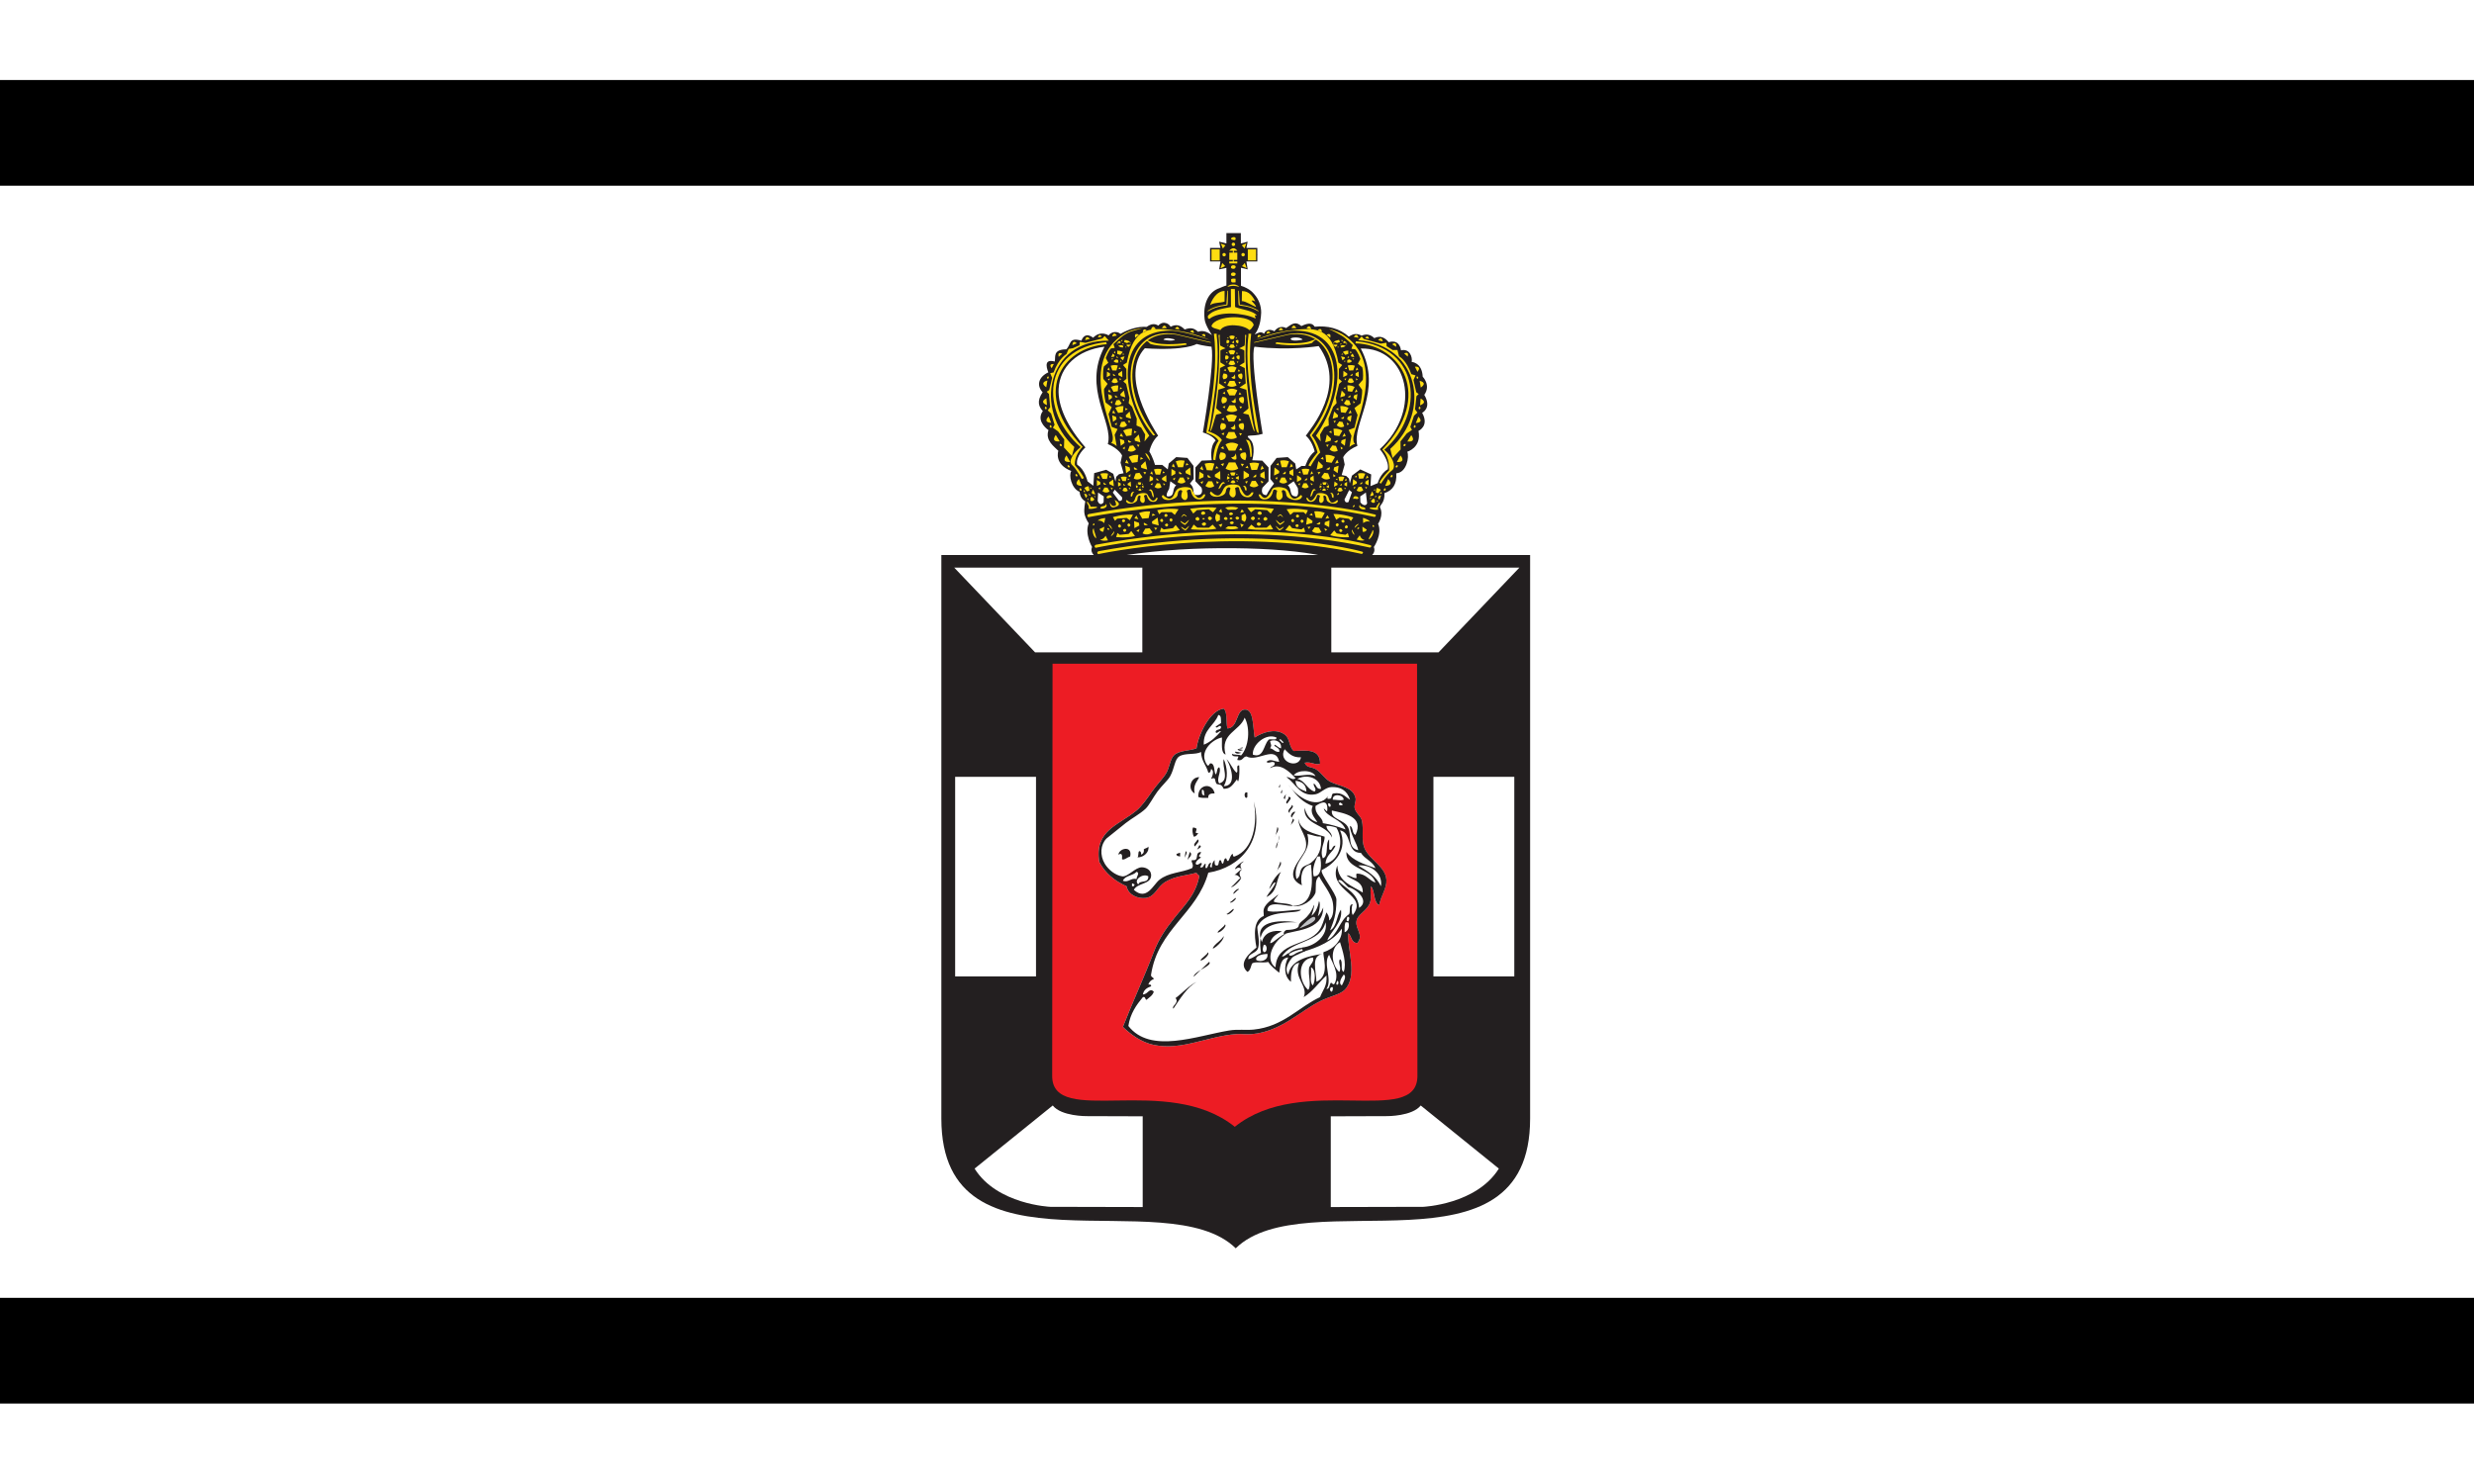 <?xml version="1.0" encoding="UTF-8" standalone="no"?>
<!-- Created with Inkscape (http://www.inkscape.org/) -->

<svg
   xmlns:dc="http://purl.org/dc/elements/1.1/"
   xmlns:cc="http://creativecommons.org/ns#"
   xmlns:rdf="http://www.w3.org/1999/02/22-rdf-syntax-ns#"
   xmlns:svg="http://www.w3.org/2000/svg"
   xmlns="http://www.w3.org/2000/svg"
   xmlns:sodipodi="http://sodipodi.sourceforge.net/DTD/sodipodi-0.dtd"
   xmlns:inkscape="http://www.inkscape.org/namespaces/inkscape"
   version="1.1"
   id="svg2"
   width="2000"
   height="1200"
   viewBox="0 0 2000 1200"
   sodipodi:docname="Flagge Kreis Herzogtum Lauenburg.svg"
   inkscape:version="0.92.3 (2405546, 2018-03-11)">
  <defs
     id="defs6" />
  <sodipodi:namedview
     pagecolor="#ffffff"
     bordercolor="#666666"
     borderopacity="1"
     objecttolerance="10"
     gridtolerance="10"
     guidetolerance="10"
     inkscape:pageopacity="0"
     inkscape:pageshadow="2"
     inkscape:window-width="1920"
     inkscape:window-height="1017"
     id="namedview4"
     showgrid="false"
     inkscape:zoom="0.25"
     inkscape:cx="1902.7808"
     inkscape:cy="1155.2332"
     inkscape:window-x="-8"
     inkscape:window-y="-8"
     inkscape:window-maximized="1"
     inkscape:current-layer="svg2" />
  <rect
     style="opacity:1;fill:#ffffff;fill-opacity:1;fill-rule:evenodd;stroke:none;stroke-opacity:1"
     id="rect817"
     width="2000"
     height="1200"
     x="0"
     y="0" />
  <rect
     style="opacity:1;fill:#000000;fill-opacity:1;fill-rule:evenodd;stroke:none;stroke-width:1.054;stroke-opacity:1"
     id="rect819"
     width="2000"
     height="85.475"
     x="-1.136071e-008"
     y="64.701" />
  <rect
     style="opacity:1;fill:#000000;fill-opacity:1;fill-rule:evenodd;stroke:none;stroke-width:1.054;stroke-opacity:1"
     id="rect819-8"
     width="2000.003"
     height="85.475"
     x="-0.001"
     y="1049.458" />
  <g
     id="g1006"
     transform="matrix(1.469,0,0,1.458,759.531,185.632)">
    <path
       id="path836"
       d="M 1,180.5 V 493 c 0,91.44 124,34.5 162,72 38,-37.5 162,19.44 162,-72 V 180.5"
       inkscape:connector-curvature="0"
       style="fill:#231f20" />
    <path
       id="path838"
       d="m 62.19,240.8 -0.2,228.6 c 0,28.8 63.42,-1.83 100.5,28.23 h -0.01 c 37.09,-30.06 100.5,0.57 100.5,-28.23 l -0.2,-228.6"
       inkscape:connector-curvature="0"
       style="fill:#ed1c24" />
    <path
       id="path840"
       d="m 156.4,265.7 c 2.15,2.18 1.12,7.53 2,11 5.98,-0.34 4.68,-10.27 9.5,-10.5 5.06,-0.25 4.43,9.28 5.5,15.5 4.57,-2.94 11.07,-5.09 16,-2 3.73,2.35 2.5,6.67 5.5,9.5 7.66,-0.43 14.5,-1.1 14.5,7 -2.33,1.12 -4.92,-1.28 -8.5,-0.5 1.2,2.96 3.41,2.07 6,3.5 3.16,1.75 4.85,5.35 8,7 5.16,2.71 12.52,2.72 14,9 0.41,1.77 -0.77,3.7 -0.5,5.5 0.38,2.7 3.48,4.7 4,7 1.21,5.51 -0.55,10.63 1.5,15.5 2.62,6.27 11.65,10.13 12,17.5 0.22,4.75 -2.87,8.31 -4,14 -3.27,-1.74 -2.18,-7.83 -4.5,-10.5 -0.69,4.17 0.53,5.72 -0.5,9 -1.49,4.66 -6.99,6.48 -7.5,10.5 -0.58,4.41 4.18,7.56 0.5,12 -3.45,-0.05 -3.07,-3.94 -5,-5.5 -0.59,9.2 5.46,23.92 -2,31.5 -2.49,2.52 -7.6,3.38 -13,6 -11.27,5.46 -22,17.17 -38,18.5 -2.92,0.25 -5.7,-0.19 -8.5,0 -15.67,1.05 -30.09,9.27 -45.5,6 -6.97,-1.48 -12.83,-5.9 -17,-10 5.76,-14.83 11.57,-27.23 17,-41.5 2.83,-7.49 6.51,-12.75 11,-18.5 5.62,-7.24 12.01,-12.94 14,-23.5 -0.15,-1.02 -1.37,-0.98 -1.5,-2 -5.7,1.68 -11.09,1.53 -17,5 -4.82,2.81 -5.69,8.33 -11,9 -3.99,0.5 -9.5,-1.45 -10.5,-6.5 -6.553,-2.95 -11.75,-7.25 -15,-13.5 -2.8,-17.44 10.69,-20.33 20.5,-28.5 2.86,-2.39 5.61,-6.33 8.5,-10.5 2.67,-3.87 6.43,-7.59 8,-10.5 1.65,-3.09 2.06,-7.49 4,-9.5 2.83,-2.97 8.6,-2.47 12.5,-4 1.05,-7.74 7.47,-21.15 15,-22"
       inkscape:connector-curvature="0"
       style="fill:#ffffff" />
    <g
       id="g928"
       style="fill:#231f20">
      <path
         id="path842"
         d="m 242.9,364.2 c -2.49,-5.53 -7.53,-8.48 -12.5,-11.5 6.69,-0.84 13.7,4.38 12.5,11.5 m -13,-7 c -1.09,-0.09 -0.23,1.77 -0.5,2.5 -2.36,0.02 -3.06,-1.62 -5.5,-1.5 3.31,2.85 9.3,3.03 9,9.5 -5.88,-3.79 -13.53,-5.8 -14,-15 -5.56,14.5 17.67,15.8 8.5,27.5 -0.79,-1.15 -0.79,-4.85 0,-6 -2.54,-0.04 -1.09,3.92 -2,5.5 -5.35,3.48 -6.16,11.51 -12,14.5 1.4,-4.45 8.74,-9.9 7.5,-17 -2.49,3.35 -2.15,9.51 -6,11.5 1.89,-4.94 3.5,-8.4 3.5,-17 0.24,-3.15 -9.43,-14.73 -8,-16.5 7.1,-3.52 14.52,-11.45 10,-22 6.72,1.27 3.37,12.62 11.5,12.5 2.04,3.45 6.39,4.61 8,8.5 -6.14,-2.2 -12.48,-4.2 -16,-9 -0.5,9.88 13.45,8.61 16,17 -3.68,-1.33 -5.15,-4.87 -10,-5 m 1,19 c -0.56,-8.27 -7.24,-10.44 -11.5,-15 1.27,-1.85 4.05,2.3 5.5,3.5 4.56,1 12.02,7.6 6,11.5 m -6,7.5 c -1.58,-0.34 -0.65,-1.34 -0.5,-2.5 1.8,-0.48 0.89,2.16 0.5,2.5 m -2,6 c -0.05,-2.05 -0.1,-4.1 0.5,-5.5 h 1.5 c 0.99,1.75 -0.06,5.1 -2,5.5 m -1.5,29.5 c -2.34,-1.27 0.15,-4.75 1,-6 1.9,0.83 -0.33,4.58 -1,6 m -1,-24 c 1.37,4.61 3.79,11.85 2,16.5 -2.14,-0.88 -0.08,-5.93 -2,-7 -1.49,1.52 1.24,5.16 -0.5,7 -4.43,-4.24 -5.09,-13.28 0.5,-16.5 m -2,23.5 c -0.21,-1.04 0.34,-1.33 0.5,-2 0.87,-0.17 0.89,2.8 -0.5,2 m -3,-1 c -0.98,1.02 -0.56,3.43 -2.5,3.5 3.59,-5.28 -2.19,-13.9 1.5,-19 1.64,4.43 5.9,10.18 3,16 -1.03,1.01 -0.99,-0.23 -2,-0.5 m 0.5,5 c -1.49,-0.04 -1.34,-2.98 0.5,-2.5 0.15,1.16 -0.09,1.92 -0.5,2.5 m -37.5,-26 c 2.17,-0.59 2.17,4.6 0,4 -1,-0.99 -0.33,-2.85 0,-4 m 2,5 c 0.7,3.55 -3.55,4.77 -6,3.5 -1.11,-2.45 3.21,-3.33 6,-3.5 m 24,7.5 c 2.8,0.87 2.45,7.92 1,10 -1.96,-1.72 -0.6,-6.74 -1,-10 m -1.5,12.5 c -5.18,-4.3 -6.53,-16.9 2.5,-18 1.1,1.86 -1.26,3.9 -2,5.5 -0.74,4.66 1.46,9.68 -0.5,12.5 m 4.5,-4.5 c -0.08,-6.19 -3.23,-14.39 3.5,-15.5 -7.09,1.08 -17.61,3.06 -19,11.5 -2.75,-3.95 1.46,-8.6 3.5,-11 -0.99,0.16 -3.58,1.55 -3,-1 -1.58,0.42 -2.11,1.88 -4,2 5.25,-9.08 21.29,-7.38 24,-19 1.61,6.75 -5.28,13.3 -13,14 0.05,1.25 0.94,1.55 0,2.5 9.12,-2.54 17.21,-6.13 22,-13 0.45,6.16 -4.33,11.32 -10,13 -1.13,0.92 4.1,13.11 -4,16.5 m -1.5,-58.5 c -1.06,-3.89 0.65,-8 2,-11 h 1.5 c 0.8,3.72 1.26,11.2 -3.5,11 m -1.5,-7.5 c -1.5,1.25 -3.78,1.4 -5,3 -1.56,2.05 -0.45,4.61 -3,6 -2.69,-11.18 9.01,-13.32 6,-25 4.1,0.88 4.29,1.48 7.5,1.5 0.65,6.85 -1.25,10.96 -5.5,14.5 m 5,74.5 c -11.69,5.43 -20.11,16.31 -36.5,18 -4.3,0.45 -8.84,-0.28 -13.5,0.5 -17.85,2.96 -43.36,13.17 -55.5,-2.5 1.07,-6.93 4.4,-11.6 8,-16 1.6,-0.44 1.04,1.3 2,1.5 1.47,-1.35 3.35,-2.32 4,-4.5 -2.44,-2.54 -3.2,1.55 -6,1.5 0.45,-2.55 2.29,-3.7 4.5,-4.5 0.22,-1.07 -0.71,-0.95 -1.5,-1 0.5,-1.5 1.5,-2.5 3,-3 -0.16,-1.18 -1.74,-0.93 -1.5,-2.5 3.92,-25.4 25.12,-33.53 31.5,-56.5 17.94,-2.92 30.86,-17.63 25,-39.5 2.31,11.93 -0.25,26.77 -10.5,30.5 -1.08,0.23 -0.96,-0.72 -1,-1.5 -1.46,0.71 -1.59,2.75 -2.5,4 -1.16,0.15 -0.56,-1.44 -1.5,-1.5 -1.09,0.42 -0.81,2.2 -1.5,3 -1.04,-0.14 -0.48,-1.87 -1.5,-2 -1.09,0.42 -0.43,2.57 -1.5,3 -1.8,0.28 -1.53,-1.48 -1.5,-3 -0.89,0.95 -1.65,2.02 -1.5,4 -2.1,0.18 -0.36,-1.63 -0.5,-2.5 -1.7,0.13 -1.41,2.25 -2.5,3 -1.09,0.08 -0.23,-1.78 -0.5,-2.5 -1.43,0.25 -0.73,2.61 -3,2 0.25,-0.74 0.74,-1.27 1,-2 -0.78,-1.49 -2.23,1.85 -3.5,0 0.32,-1.84 1.84,-2.49 3,-3.5 -2.48,-0.93 -0.29,-1.02 0,-3 -4.08,0.2 -0.29,5.18 -5,4.5 -0.81,1.07 1.44,2.6 0,4.5 -5.98,2.6 -12.9,2.32 -18,6.5 -3.36,2.75 -6.98,11.81 -14,5.5 2.11,-3.9 9.01,-3.03 9.5,-7.5 0.39,-3.67 -2.95,-4.95 -5,-5 -3.76,-0.09 -7.71,5.52 -11,5 -3.764,-0.59 -7.514,-3.73 -9.427,-6.89 -2.9,-4.79 -2.437,-10.73 0.925,-14.11 0,0 6.788,-5.55 10.5,-8.5 3.39,-2.69 7.9,-5.05 11,-8 1.95,-1.87 4.06,-6.15 6.5,-9.5 2.35,-3.24 5.72,-6.18 7,-8.5 2.46,-4.5 2.4,-9.33 5,-11 3.24,-2.09 9.11,-0.72 12,-2.5 0.11,5.05 2.94,7.4 4,11.5 1.31,0.15 1.29,-1.04 1.5,-2 2.06,0.72 0.59,4.35 0,5.5 2.99,-1.39 1.76,0.83 3.06,2.75 1.86,0.73 2.36,-0.32 3.94,2.75 3.12,-0.25 3.97,-0.75 7.32,-5.33 0.27,1.25 0.63,1.36 0.8,0.69 0.43,-1.58 0.62,-6.05 0.38,-8.36 -2.16,-0.33 -0.16,3.5 -1.5,4 -2.28,-2.05 -3.28,-5.39 -5.5,-7.5 2.05,3.17 6.32,14.82 -1.5,15 2.51,-4.3 2,-10.33 0,-15 -1.2,4.43 3.56,11.68 -2.5,13.5 -1.84,-2.78 1.51,-6.54 0,-9 -1.54,0.46 -0.88,3.13 -2,4 -0.94,-1.74 -0.4,-4.94 -2,-6 -1.9,-0.73 -0.96,1.37 -2.5,1 -5.35,-7.43 2.74,-14.52 8,-15.5 0.15,3.68 -0.75,8.41 2,9.5 -3.21,-11.79 7.84,-12.98 10.5,-20.5 3.27,6.01 2.25,16.36 -2,21 -1.24,-0.77 -3.88,-0.13 -5,-1 -0.04,1.71 1.85,1.48 3.5,1.5 0.06,0.9 -0.61,1.06 -0.5,2 3.1,0.77 2.84,-1.83 5,-2 6.01,3.43 15.97,-6.64 18,3 -2.68,-0.14 -4.94,-2.02 -7,0 1.19,1.37 3.02,-0.8 4.5,0.5 0.37,2.21 -1.95,1.72 -2.5,3 5.74,-3.13 10.56,2.02 14,5.5 -1.58,1.7 -3.15,-0.83 -5,-0.5 5.29,3.68 7.59,11.06 16,9.5 3,-0.57 5.27,-3.95 9,-4 4.62,-0.07 8.25,1.65 10,7 -2.65,-1.52 -4.14,-4.2 -9,-3.5 -1.73,0.12 -0.43,3.25 -2.5,3 -1.66,0.35 -0.81,-1.04 -0.5,-1.5 -5.61,7.3 -15.5,1.6 -20.53,-4.48 3.14,4.2 6.57,8.11 12.03,9.98 -1.93,4.08 1.21,6.55 2.5,9 -3.98,-1.03 -6.01,-3.99 -7,-8 -1.1,9.6 12.26,9.06 15,16.5 0.11,-3.28 -2.88,-3.47 -3,-6.5 2.17,-0.02 3.9,0.43 5.5,1 4.3,7.27 1.89,18.1 -6,20 0.21,-4.95 4.07,-6.27 5.5,-10 -2.08,-0.28 -1.7,3.56 -3.5,2 v -5.5 c -2.35,2.32 0.07,9.41 -3.5,10.5 -1.89,-4.62 1.29,-9.17 1,-12 -6.21,-1.97 -13.38,-2.97 -14.5,-10 0.09,6.1 5.76,10.08 4,17 -2.1,5.56 -13.04,14.65 -2,20 -0.99,-4.04 -0.3,-10.89 5,-11.5 1.19,11.73 1.16,22.53 -10.03,22.98 0.02,0 0.02,0.02 0.03,0.02 h -0.5 c 5.8,0.96 11.52,-3.24 13,-7.5 0.4,-3.93 -0.51,-7.1 2,-9 1.55,3.55 6.62,9.36 7.5,14.5 0.51,3.06 0.64,7.92 -2,10 0.14,-2.14 -0.7,-3.3 -1.5,-4.5 -1.5,4.18 -2.03,7.25 -4,10 -6.41,8.92 -23.45,5.93 -24,20.5 -5.38,-3.52 -2.91,-13.05 5.5,-18.5 -2.31,0.03 -7.23,5.6 -8.5,5 0.81,-3.52 3.6,-5.07 6.5,-6.5 -4.11,-0.78 -9.8,0.32 -11,6 -0.33,-0.75 -0.56,-1.47 -0.74,-2.13 -0.44,2.45 -0.16,5.24 0.24,8.13 -2.51,1 -4.13,2.87 -7,3.5 -0.16,-3.52 4.6,-2.98 5.5,-6.5 0.95,-3.7 -0.65,-9.19 -0.5,-11.5 5.06,-10.58 22.06,-6.47 24,-9.5 -4.99,0.07 -16.65,2.06 -18.5,0.5 0,-5.8 9.37,-2.65 13.59,-2.5 0.13,0 0.26,-0.02 0.38,-0.02 -1.61,-1.9 -8.28,-1.2 -10.47,-2.48 0.34,-1.83 1.89,-2.44 2.5,-4 -2.75,2.55 -5.63,3.86 -7.5,7 -1.09,2.16 -0.36,3.31 -0.5,5 -5.78,2.3 -5.34,10.63 -4,17.5 -3.14,2.57 -10.58,8.52 -5,13.5 1.64,-0.69 1.84,-2.83 2.5,-4.5 1.21,-1.49 5.74,-0.27 9,-1 1.52,2.47 3.86,4.13 6,6 0.61,-3.89 0.87,-8.12 5,-8.5 -2.53,4.41 -2.36,10.66 1.5,13.5 -0.15,-3.53 0.04,-10.02 4.5,-10.5 -3.38,8.51 5.2,12.76 2.5,19 5.06,-3.1 8.24,-8.09 12.5,-12 0.61,5.77 -2.13,8.21 -3.5,12 m -103.5,-63 c 0.8,-0.14 0.86,0.47 1.5,0.5 -0.1,0.41 -0.5,0.5 -0.5,1 h -1 z m 9,-4 c 0.04,4.36 -4.7,1.75 -5.5,4.5 -3.01,-2.42 2.55,-6.44 5.5,-4.5 m -14,2.5 c 1.1,-3.05 5.59,-2.74 7.5,-5 2.07,0.58 -0.06,2.47 0,4 -3.1,-0.78 -4.28,2.08 -7.5,1 m 52.5,-92 c 1.79,0.21 1.4,2.6 1.5,4.5 -1.05,0.61 -1.95,1.38 -3,2 0.75,1.56 2.15,-1.47 3,0 0.21,2.21 -2.91,1.08 -3,3 0.7,1.46 1.71,-0.89 3,-0.5 -2.64,3.02 -5.46,5.87 -9.5,7.5 -0.35,-8.52 5.82,-10.52 8,-16.5 m 32,12.5 c 0.22,2.23 -3.91,0.1 -4.5,1.5 -2.58,2.73 -2.59,10.23 -8.5,8 -0.43,-5.4 7.02,-12.12 13,-9.5 m 1.5,8 c -2.48,0.15 -2.99,-1.69 -5,-2 1.16,-2.09 0.37,-1.54 0,-4 2.8,-1.32 6.52,0.35 6,4 -1.56,-0.28 -2.15,-1.52 -3.5,-2 -1.03,1.22 3.27,1.37 2.5,4 m 2.5,-5.5 c -0.81,1.56 -1.59,-1.03 -2.5,-1 0.8,-1.57 1.57,1.02 2.5,1 m 0.5,4 c 2.21,2.28 4.26,4.73 9,4.5 -1.38,6.71 -12.98,2.6 -9,-4.5 m 17,15 c -3.79,-1.92 -8.4,0.36 -12,-0.5 2.15,-3.24 10.39,-3.19 12,0.5 m -5,8.5 c -2.91,-1.09 -5.93,-2.08 -6,-6 3.59,0.41 5.86,2.13 6,6 m 8,-1.5 c -2.66,0.32 -2.38,-2.29 -4,-3 -0.3,1.97 1.95,2.9 0.5,4.5 -4.25,-1.25 -5.03,-5.98 -9.5,-7 5.16,-3 12.54,-0.53 13,5.5 m 12,8.5 c 0.15,0.88 -2.8,0.9 -2,-0.5 1.01,-1 0.97,0.22 2,0.5 m -5.5,-2.5 c -0.35,-3.74 6,-2.83 6,0 -1.74,0.67 -4.34,-0.04 -6,0 m -2.5,2 c 1.4,-0.08 1.62,1.41 1,2 -0.89,-0.12 -1.15,-0.87 -1,-2 m 9.5,14.5 c -3.84,-1.49 -7.93,-2.74 -12.5,-3.5 0.12,-3.34 -4.51,-4.33 -4,-9.5 2.81,-1.85 6.72,-4.08 6.5,2 -0.04,2.33 -1.15,-0.59 -2,-0.5 1.86,4.98 9.74,5.56 12,11.5 m 5.5,3 c -2.04,-0.64 -1.13,-4.22 -3,-5 -0.26,3.96 4.06,10.21 4.5,13.5 -6.13,-1.1 -3.56,-8.22 -5.5,-12.5 -2.08,-4.58 -9.79,-4.44 -9,-9.5 6.92,1.58 17.84,3.33 13,13.5 m 17,25 c -0.35,-7.37 -9.38,-11.23 -12,-17.5 -2.05,-4.87 -0.29,-9.99 -1.5,-15.5 -0.51,-2.3 -3.61,-4.3 -4,-7 -0.26,-1.8 0.91,-3.73 0.5,-5.5 -1.48,-6.28 -8.84,-6.29 -14,-9 -3.15,-1.65 -4.84,-5.25 -8,-7 -2.59,-1.43 -4.8,-0.54 -6,-3.5 3.59,-0.78 6.17,1.62 8.5,0.5 0,-8.1 -6.84,-7.43 -14.5,-7 -3,-2.83 -1.76,-7.15 -5.5,-9.5 -4.93,-3.09 -11.43,-0.94 -16,2 -1.06,-6.22 -0.44,-15.75 -5.5,-15.5 -4.81,0.23 -3.51,10.16 -9.5,10.5 -0.88,-3.47 0.15,-8.82 -2,-11 -7.53,0.85 -13.95,14.26 -15,22 -3.9,1.53 -9.66,1.03 -12.5,4 -1.94,2.01 -2.35,6.41 -4,9.5 -1.56,2.91 -5.33,6.63 -8,10.5 -2.89,4.17 -5.64,8.11 -8.5,10.5 -9.814,8.17 -23.3,11.06 -20.5,28.5 3.25,6.25 8.45,10.55 15,13.5 1,5.05 6.51,7 10.5,6.5 5.31,-0.67 6.19,-6.19 11,-9 5.91,-3.47 11.3,-3.32 17,-5 0.14,1.02 1.35,0.98 1.5,2 -1.99,10.56 -8.38,16.26 -14,23.5 -4.49,5.75 -8.16,11.01 -11,18.5 -5.43,14.27 -11.24,26.67 -17,41.5 4.17,4.1 10.04,8.52 17,10 15.41,3.27 29.84,-4.95 45.5,-6 2.8,-0.19 5.59,0.25 8.5,0 16,-1.33 26.74,-13.04 38,-18.5 5.4,-2.62 10.51,-3.48 13,-6 7.46,-7.58 1.41,-22.3 2,-31.5 1.94,1.56 1.55,5.45 5,5.5 3.69,-4.44 -1.08,-7.59 -0.5,-12 0.51,-4.02 6.01,-5.84 7.5,-10.5 1.04,-3.28 -0.19,-4.83 0.5,-9 2.32,2.67 1.24,8.76 4.5,10.5 1.14,-5.69 4.22,-9.25 4,-14"
         inkscape:connector-curvature="0" />
      <path
         id="path844"
         d="m 193.4,309.8 c -0.5,-0.67 -0.98,-1.35 -1.47,-2.02 0.42,0.67 0.92,1.35 1.47,2.02"
         inkscape:connector-curvature="0" />
      <path
         id="path846"
         d="m 196.9,384.2 c -12.23,-1.68 -22.48,0.16 -20.24,8.87 0.98,-5.51 5.53,-9.34 20.24,-8.87"
         inkscape:connector-curvature="0" />
      <path
         id="path848"
         d="m 162.5,289.7 c 0.08,-0.42 3.55,0.48 3.55,0.48 0,0 -2.67,1.33 -3.55,-0.48"
         inkscape:connector-curvature="0" />
      <path
         id="path850"
         d="m 164,288.2 c 0.07,-0.35 2.99,0.43 2.99,0.43 0,0 -2.25,1.11 -2.99,-0.43"
         inkscape:connector-curvature="0" />
      <path
         id="path852"
         d="m 192,402 c 3.54,-2.65 7.98,-2.65 8.37,-3.42 -0.74,-0.79 -7.79,0.86 -8.37,3.42"
         inkscape:connector-curvature="0" />
      <path
         id="path854"
         d="m 193.5,404 c 1.02,-0.96 9.68,-4.65 7.87,-3.92 -0.74,-0.79 -7.29,1.36 -7.87,3.92"
         inkscape:connector-curvature="0" />
      <path
         id="path856"
         d="m 208.8,372.5 c 1.38,1.3 -0.62,8.35 -0.62,8.35 0,0 1.57,-1.39 2.97,-4.87 0,13.48 -17.45,12.51 -21.54,14.95 -0.79,-1.14 1,-2.55 1.35,-2.48 5.74,-0.11 6.61,-1.6 6.7,-2.29 0.26,-2.96 5.21,-3.05 8.47,-11.66 0.49,0.18 -1.42,6.05 -1.42,6.05 0,0 3.21,-2.22 4.09,-8.05"
         inkscape:connector-curvature="0" />
      <path
         id="path858"
         d="m 198,387.6 c 0,0 8.39,-9.23 8.79,-5.56 0.26,2.43 -8.79,5.56 -8.79,5.56"
         inkscape:connector-curvature="0" />
      <path
         id="path860"
         d="m 147.6,400.9 c 1.64,0.65 -2.48,4.76 -4,4.47 0.18,-1.2 3.83,-3.27 4,-4.47"
         inkscape:connector-curvature="0" />
      <path
         id="path862"
         d="m 157,385.4 c 1.64,0.65 -2.48,4.76 -4,4.47 0.18,-1.2 3.83,-3.27 4,-4.47"
         inkscape:connector-curvature="0" />
      <path
         id="path864"
         d="m 158,379.5 c 0.35,1.36 4.02,-1.5 3.95,-2.73 -0.97,0.02 -2.99,2.72 -3.95,2.73"
         inkscape:connector-curvature="0" />
      <path
         id="path866"
         d="m 159.8,373 c 0.3,1.15 3.41,-1.26 3.34,-2.3 -0.81,0.01 -2.53,2.29 -3.34,2.3"
         inkscape:connector-curvature="0" />
      <path
         id="path868"
         d="m 164.8,366 c -0.26,-1.2 -3.21,1.35 -3.16,2.43 0.76,-0.02 2.4,-2.41 3.16,-2.43"
         inkscape:connector-curvature="0" />
      <path
         id="path870"
         d="m 160.5,364.4 c 0.35,1.36 5.58,-3.69 5.5,-4.92 -0.96,0.01 -4.53,4.91 -5.5,4.92"
         inkscape:connector-curvature="0" />
      <path
         id="path872"
         d="m 165.9,359.5 c -2.02,-3.28 0.4,-4.15 0.38,-4.66 -0.82,0.01 -3.18,2.96 -3.99,2.98 2.9,0.2 2.9,2.39 3.61,1.68"
         inkscape:connector-curvature="0" />
      <path
         id="path874"
         d="m 166.3,354.8 c -2.04,-3.28 1.09,-3.86 1.05,-4.39 -0.81,0.03 -4.75,3.04 -4.73,4.25 0.46,0.34 1.62,-1.95 3.68,0.14"
         inkscape:connector-curvature="0" />
      <path
         id="path876"
         d="m 156.4,391.8 c 0.15,3.52 -9.17,10.13 -4.89,5.07 1.12,-1.32 3.7,-2.87 4.89,-5.07"
         inkscape:connector-curvature="0" />
      <path
         id="path878"
         d="m 148.4,406.1 c 2.12,2.24 -8.29,5.02 -8.59,8.36"
         inkscape:connector-curvature="0" />
      <path
         id="path880"
         d="m 141.5,417.3 c -5.15,2.61 -9.4,9.72 -12.81,14.8 -1.25,-1.48 3.43,-3.17 1.18,-5.88 2.46,-1.65 8.51,-7.94 11.63,-8.92"
         inkscape:connector-curvature="0" />
      <path
         id="path882"
         d="m 142.9,303.7 c -1.19,2.65 -3.46,4.21 -2.5,9 -4.09,-2.19 -2.36,-9.03 2.5,-9"
         inkscape:connector-curvature="0" />
      <path
         id="path884"
         d="m 145.9,313.7 c -0.68,-0.84 0.17,-3.18 -1.5,-3 -0.03,1.52 -0.3,3.28 1.5,3 m 5.5,-1 c -2.01,0 -3.74,0.26 -3.5,2.5 -2.05,0.05 -4.1,0.1 -5.5,-0.5 -0.44,-6.93 7.6,-8.38 9,-2"
         inkscape:connector-curvature="0" />
      <path
         id="path886"
         d="m 139.4,331.7 c 1.04,-0.22 1.32,0.35 2,0.5 0.25,1.46 -1.59,2.82 1,2.5 -0.65,0.86 -1.04,1.96 -2.5,2 -0.64,-1.55 -0.95,-3.72 -0.5,-5"
         inkscape:connector-curvature="0" />
      <path
         id="path888"
         d="m 142,338.2 c 1.76,0.98 -1.04,2.82 -1.31,3.92 -1.76,-0.99 1.04,-2.83 1.31,-3.92"
         inkscape:connector-curvature="0" />
      <path
         id="path890"
         d="m 114.9,342.2 c 0.69,2.7 -2.26,6.06 -6,6 0.82,-0.67 0.16,-2.83 1,-3.5 0.87,0.12 1.14,0.86 1,2 1.07,-0.43 1.76,-1.23 1.5,-3 0.75,-0.59 2.04,-0.63 2.5,-1.5"
         inkscape:connector-curvature="0" />
      <path
         id="path892"
         d="m 104.9,347.7 c -1.55,0.37 -3.36,2.27 -4.5,1.5 0.24,-2.27 0,-3.7 -2.002,-2.5 0.45,-3.73 7.922,-5.24 6.502,1"
         inkscape:connector-curvature="0" />
      <path
         id="path894"
         d="m 132.4,345.7 v 2 c -0.96,-0.22 -2.16,-0.18 -2,-1.5 0.89,0.06 1.05,-0.62 2,-0.5"
         inkscape:connector-curvature="0" />
      <path
         id="path896"
         d="m 134.8,348.7 c 0.11,-1.05 2.2,-3.39 0.65,-3.94"
         inkscape:connector-curvature="0" />
      <path
         id="path898"
         d="m 143,341.4 c 2.29,1.04 -1.19,1.97 -1.39,2.79"
         inkscape:connector-curvature="0" />
      <path
         id="path900"
         d="m 137.7,345.2 c 2.13,1.55 -0.82,3.41 -1.28,4.5"
         inkscape:connector-curvature="0" />
      <path
         id="path902"
         d="m 164.4,287.7 c 0.72,-0.28 2.57,0.58 2.5,-0.5"
         inkscape:connector-curvature="0" />
      <path
         id="path904"
         d="m 169.4,312.2 c -2.61,-0.75 -1.36,4.6 0,2.5"
         inkscape:connector-curvature="0" />
      <path
         id="path906"
         d="m 192,314.6 c 3,0.16 -0.4,2.86 -0.63,3.83 -1.85,-0.9 1.13,-2.2 0.63,-3.83"
         inkscape:connector-curvature="0" />
      <path
         id="path908"
         d="m 193.9,319.1 c 1.9,1.33 -1.6,2.59 -1.28,4.45 -1.99,-1.41 1.26,-2.93 1.28,-4.45"
         inkscape:connector-curvature="0" />
      <path
         id="path910"
         d="m 195.8,322.9 c -0.58,1.13 -1.54,1.86 -1.91,3.18 -1.34,-0.56 0.21,-3.55 1.91,-3.18"
         inkscape:connector-curvature="0" />
      <path
         id="path912"
         d="m 190.7,312.7 c 0.01,0.95 -2.36,2.6 -0.64,3.19"
         inkscape:connector-curvature="0" />
      <path
         id="path914"
         d="m 188.8,310.3 c 0.01,0.72 -1.78,1.96 -0.48,2.4"
         inkscape:connector-curvature="0" />
      <path
         id="path916"
         d="m 187.6,307.4 c 0.01,0.63 -1.55,1.71 -0.41,2.1"
         inkscape:connector-curvature="0" />
      <path
         id="path918"
         d="m 194.5,326.7 c 1.73,0.96 -1.01,2.75 -1.27,3.83"
         inkscape:connector-curvature="0" />
      <path
         id="path920"
         d="m 184.8,337 c -0.02,-1.93 2.68,-4.06 1.13,-5.65"
         inkscape:connector-curvature="0" />
      <path
         id="path922"
         d="m 187.1,335.9 c 0.25,2.88 -2.72,5.51 -1.68,7.32"
         inkscape:connector-curvature="0" />
      <path
         id="path924"
         d="m 187.6,350.5 c 1.38,1.96 -1.94,4.05 -2.24,6.21"
         inkscape:connector-curvature="0" />
      <path
         id="path926"
         d="m 187.9,356.2 c -2.99,4.97 -1.69,10.95 -8,14 1.46,-2.87 3.82,-4.84 5,-8 -1.08,-0.72 -2.36,2.62 -3.5,3.5 0.81,-2.53 3.47,-7.52 6.5,-9.5"
         inkscape:connector-curvature="0" />
    </g>
    <path
       id="path930"
       d="m 198,387.6 c 0,0 8.39,-9.23 8.79,-5.56 0.26,2.43 -8.79,5.56 -8.79,5.56"
       inkscape:connector-curvature="0"
       style="fill:#c0c2c6" />
    <path
       id="path932"
       d="m 264.8,485.8 c -4.72,6.02 -18.54,5.9 -18.54,5.9 l -30.96,0.1 v 50.32 L 266.14,542 c 0,0 29.28,-1.24 41.66,-21.2 m -245.5,-35 c 4.7,6.02 18.52,5.9 18.52,5.9 l 30.98,0.1 v 50.32 L 60.93,542 c 0,0 -29.27,-1.24 -41.64,-21.2 m 252.5,-106.6 h 44.5 V 303.5 h -44.5 z m -263.2,0 h 44.5 V 303.5 H 8.59 Z m 207,-226.7 v 47 h 59 l 44.5,-47 m -207.5,0 v 47 h -59 l -44.5,-47"
       inkscape:connector-curvature="0"
       style="fill:#ffffff" />
    <g
       id="g940"
       style="fill:#231f20">
      <path
         id="path934"
         d="m 242.3,121.8 c 0,0 5.5,6.5 4.34,11.16 -4.18,2.5 -5.5,7.68 -5.5,7.68 l -4,1.66 0.4,-6.49 -6,-2.8 -4.58,3.45 -1.17,4.3 -0.47,-2.65 -1.52,-1.45 -2.5,-0.52 1.66,-5.84 -0.82,-4 c 0,0 1.5,-3.66 7.82,-6.34 -3.32,-12.16 14.18,-30.5 1.84,-54 25.84,-0.5 34.16,33.84 10.5,55.84 m -10.7,29.46 -0.11,-3.24 3.13,-2.16 0.68,5.94 c -0.54,1.62 -2.4,1.3 -3.7,-0.54 m -6.56,-0.14 c -2.1,0.89 -2.17,-1.47 -2.17,-1.47 l 2.57,-5.2 1.51,1.22 z m -23.47,-36.78 c 2.05,1.72 3.89,4.85 4.87,8.73 -3.64,2.73 -5.14,8.07 -5.14,8.07 l -2.06,-0.05 -2.95,1.92 -0.54,-3.24 -4.11,-3.56 -6.15,0.44 -3.35,4.42 -0.12,7.24 2.07,2.59 c -2.99,3.6 -4.12,6.37 -4.12,6.37 -3.77,0 -2.26,-4.11 -2.26,-4.11 l 3.35,-3.56 v -7.66 l -3.46,-3.78 -5.5,-0.22 c 0,0 2.31,-8.22 -1.25,-11.57 -3.56,-3.35 1.11,-1.18 6.95,-3.07 0,0 -7.09,-42.16 -4.5,-48.33 19.34,2.325 35.34,-0.338 35.34,-0.338 16,22.32 -4.79,46.24 -7.07,49.7 m -5.28,33.68 c -4.33,0 -2.05,-4.21 -4.65,-6.15 l 3.25,-2.27 2.25,3.7 c 0,0 0.87,4.4 -0.85,4.72 m 3.48,-86.94 c 0,0 -5.07,1.188 -6.37,-0.1 -1.3,-1.288 5.3,-1.725 6.37,0.1 m -50,66.86 -5.51,0.22 -3.45,3.78 v 7.66 l 3.35,3.56 c 0,0 1.51,4.11 -2.27,4.11 -3.78,0 -0.54,-3.23 -4.1,-6.37 l 2.05,-2.59 -0.1,-7.24 -3.35,-4.42 -6.17,-0.44 -4.1,3.56 -0.53,3.24 -3.03,-2.47 h -4 c 0,0 -0.96,-3.79 -3.12,-7.47 0.96,-3.88 2.8,-7.01 4.85,-8.73 -2.27,-3.47 -21.49,-33.17 -7.34,-48.49 22.79,1.5 28.51,-2.388 28.51,-2.388 3.09,0.938 8.2,1.513 8.2,1.513 1.85,9.612 -4.75,47.53 -4.75,47.53 5.84,1.89 7.03,4.54 7.03,4.54 -3.57,3.33 -2.17,10.9 -2.17,10.9 m -24.18,20.08 c -1.73,-0.32 0.75,-4.21 0.75,-4.21 l 0.65,-4.21 3.23,2.27 c -2.58,1.94 -0.32,6.15 -4.63,6.15 m 3.98,-87.04 c -1.28,1.288 -6.36,0.1 -6.36,0.1 1.08,-1.825 6.36,-0.1 6.36,-0.1 m -30.8,74.68 -1.537,1.45 -0.45,2.65 -1.188,-4.3 -3.888,-2.25 -6.624,1.88 -0.463,6.98 -3.187,-2.43 c 0,0 -1.488,-6.68 -5.663,-9.18 -1.163,-4.66 4.5,-9.66 4.5,-9.66 -9.95,-11.46 -15.25,-22.92 -14.75,-32.45 0.637,-12.38 10.34,-21.54 25.25,-23.39 -12.34,23.5 5.163,41.84 1.825,54 6.338,2.68 7.842,6.34 7.842,6.34 l -0.842,4 1.672,5.84 z m 0.025,14.85 -3.45,-4.65 1.075,-1.61 3.997,4.21 c 0,0 0.65,2.26 -1.622,2.05 m -8.525,0.75 c -1.3,1.84 -2.7,0.88 -3.25,-0.75 l 0.225,-4.65 3.125,2.16 z m 176.5,-59.62 c 3.75,-5.425 -0.89,-10.02 -0.89,-10.02 -0.36,-7.95 -6.06,-8.212 -6.06,-8.212 0.5,-2.675 -1.09,-7.6 -5.88,-6.425 -1.07,-6.775 -6.77,-4.513 -6.77,-4.513 -1.74,-2.15 -4.34,-4.062 -7.95,-2.262 -1.73,-1.813 -4.34,-2.625 -6.96,-1.35 -2.44,-1.363 -4.43,-1.263 -7.04,0.537 -5.06,-4.65 -11.84,-6.237 -18.8,-5.512 -1.11,-1.888 -3.08,-2.438 -7.33,-0.363 -3.61,-3.162 -5.68,-0.625 -8.4,1.088 -2.23,-1.25 -4.96,-0.45 -6.41,1.812 -2.06,-1.262 -4.7,-1.175 -5.7,1.35 -2.07,-1.812 -3.92,0.088 -5.21,0.388 2.12,-2.513 3.22,-6.663 3.47,-9.938 0.1,-0.712 0.15,-1.45 0.15,-2.2 0,-3.9 -1.43,-7.462 -3.82,-10.18 -1.13,-1.375 -2.49,-2.5 -4.05,-3.3 -1.03,-0.562 -2.11,-1.025 -3.25,-1.362 v -9.988 l 3.69,0.9 -0.7,-4.4 h 6.01 v -7.5 h -6 l 0.67,-3.475 -3.73,0.988 V 1.962 L 157.86,1.949 v 5.75 l -3.99,-1.012 0.71,3.5 h -5.71 v 7.5 h 5.72 l -0.7,4.388 3.97,-0.825 0.01,9.75 c -1.3,0.325 -3.7,1.437 -3.7,1.437 -5.98,1.9 -9.31,8.413 -8.3,17.25 0.31,3.4 4.07,8.85 4.07,8.85 -2.75,-1.875 -4.9,-2.8 -7.7,-1.862 -2.15,-2.05 -4.11,-2.475 -7.32,-1.263 -3.23,-3.45 -6.11,-2.375 -7.75,-1.487 -1.21,-2.288 -3.8,-2.238 -3.8,-2.238 -1.13,0.063 -2.04,0.55 -3.01,1.588 -1.92,-1.363 -4.2,-0.938 -6.35,0.7 -4.83,-0.35 -9.75,1.212 -14.47,3.862 -1.637,-1.512 -4.813,-1.4 -6.537,0.85 0,0 -4.288,-3.012 -8.5,1.3 0,0 -4.338,-3.875 -6.438,1.638 -7.138,-2.15 -5.55,2.187 -8.35,4.8 -7.7,0.05 -5.65,4.575 -6.35,6.762 -5.438,-1.462 -4.9,2.4 -3.5,6 -5.512,2.6 -6.575,7.363 -3.125,11.05 -3.5,5.088 -1.987,8.188 0.113,10.42 -3.338,4.65 0.674,8.85 3.1,10.58 -1.95,5.78 3.174,9.1 5.424,11.47 0,0 -2.624,7.38 7.138,11.2 -1.538,2.15 0.038,9.76 4.575,11.54 0.113,0.84 0.225,3.55 3.125,5.31 0,0 -0.962,4.48 -0.4,7.11 0.575,2.63 2.3,5.08 2.3,5.08 -2.438,5.85 1.812,13.12 1.812,13.12 -0.912,2.33 0.376,3.83 0.913,4.38 l 0.037,0.24 17.28,-0.07 c 37.36,-5.82 86.02,-4.66 108.5,0.34 l 27.23,-0.27 c -0.15,-0.02 2.27,-1.64 1.12,-4.62 0,0 4.83,-7.02 2.34,-12.88 0,0 3.3,-4.87 0.99,-9.23 0.05,-1.35 2.75,-2.41 2.51,-7.77 4.35,-1.48 6.92,-4.74 6.5,-11 5.76,-0.38 7.24,-9.23 6.06,-11.98 0,0 7.93,-2.25 6.18,-11.56 0,0 6.06,-2.65 2,-10.01 0,0 5.5,-2.68 1.16,-10"
         inkscape:connector-curvature="0" />
      <path
         id="path936"
         d="m 151.6,12.78 c -0.56,0 -1.03,0.375 -1.2,0.887 h -1.33 v 0.55 h 1.3 c 0.07,0.613 0.6,1.088 1.23,1.088 0.7,0 1.28,-0.563 1.28,-1.263 0,-0.7 -0.58,-1.262 -1.28,-1.262"
         inkscape:connector-curvature="0" />
      <path
         id="path938"
         d="m 172.1,12.78 c 0.56,0 1.04,0.375 1.2,0.887 h 1.34 v 0.55 h -1.3 c -0.08,0.613 -0.6,1.088 -1.24,1.088 -0.7,0 -1.26,-0.563 -1.26,-1.263 0,-0.7 0.56,-1.262 1.26,-1.262"
         inkscape:connector-curvature="0" />
    </g>
    <path
       id="path942"
       d="m 96.34,149.9 c 1.613,3.43 0.213,3.28 0.213,3.28 -1.976,0.9 -2.888,-2.15 -2.888,-2.15 0.112,4.22 2.788,2.88 2.788,2.88 5.14,-1.44 -0.113,-4.01 -0.113,-4.01 m 138.8,16.57 c -0.81,1.61 -2.3,1.1 -2.3,1.1 l -0.15,-2.8 m -4.31,0.73 c 0.12,-1.33 2.1,-2.68 2.3,-2.05 -0.48,0.1 -1.59,1.68 -2.3,2.05 m 0,3.82 c -1.22,-0.54 -1.87,-2.85 -1.2,-2.84 -0.07,0.49 1.08,2.05 1.2,2.84 m 7.74,2.56 c 2.19,-0.98 3.34,-5.18 2.14,-5.17 0.13,0.89 -1.95,3.75 -2.14,5.17 m -2.16,0.35 c -2.21,-0.55 -2.7,-2.68 -2.7,-2.68 l -1.7,2.35 c 0,0 2.64,1.07 4.4,0.33 m 2.92,-10.18 c -2.16,-0.75 -3.74,0.77 -3.74,0.77 l -0.13,-2.9 c 0,0 2.79,0.54 3.87,2.13 m 2.01,2.98 c 0.65,-0.56 -0.01,-1.27 -0.51,-1.12 -0.17,0.52 -0.08,1.02 0.51,1.12 m -7.94,0.35 c -0.66,-0.53 -1.25,0.24 -1.01,0.7 0.55,0.07 1.01,-0.11 1.01,-0.7 m -142.9,0.74 c 0.538,1.71 2.1,1.45 2.1,1.45 l 0.588,-2.74 m 4.137,1.42 c 0.1,-1.33 -1.637,-2.98 -1.937,-2.39 0.462,0.16 1.3,1.91 1.937,2.39 m -0.6,3.77 c 1.275,-0.34 2.287,-2.51 1.625,-2.61 -0.012,0.5 -1.4,1.85 -1.625,2.61 m -8.076,1.29 c -2,-1.34 -2.45,-5.68 -1.275,-5.46 -0.262,0.86 1.325,4.01 1.275,5.46 m 2.088,0.69 c 2.263,-0.19 3.087,-2.23 3.087,-2.23 l 1.3,2.59 c 0,0 -2.762,0.65 -4.387,-0.36 M 87.05,161.47 c 2.238,-0.4 3.562,1.36 3.562,1.36 l 0.6,-2.83 c 0,0 -2.85,0.07 -4.162,1.47 m 102.8,0.06 c -0.14,1.23 -2.58,2.3 -2.58,2.3 0,0 -1.9,-1.62 -2.18,-2.85 l 2.32,2.04 m -51.35,-3.7 c -0.09,-0.79 -1.68,-1.49 -1.68,-1.49 0,0 -1.22,1.05 -1.4,1.85 l 1.49,-1.32 m 51.51,0.96 c 0.09,-0.79 1.67,-1.49 1.67,-1.49 0,0 1.23,1.05 1.41,1.85 l -1.5,-1.32 m 1.85,6.41 c -0.13,1.13 -2.38,2.13 -2.38,2.13 0,0 -1.75,-1.5 -2,-2.63 l 2.13,1.88 m -54.63,-4.62 c 0.14,1.23 2.58,2.3 2.58,2.3 0,0 1.9,-1.62 2.17,-2.85 l -2.31,2.04 m -2,1.75 c 0.12,1.13 2.38,2.13 2.38,2.13 0,0 1.74,-1.5 2,-2.63 l -2.13,1.88 m 19.73,-1.08 -1.37,-1.31 2.09,-0.61 m 11.76,0.62 -1.28,1.38 -0.64,-2.08 m 0.85,-7.93 1.27,1.4 -2.12,0.47 m -11.84,-0.63 1.79,0.63 -0.41,-2.14 m 13.01,2.64 -1.83,0.97 0.05,2.69 1.65,0.9 c 0,0 1.89,-2.07 0.13,-4.56 m -15.58,0 1.83,0.97 -0.05,2.69 -1.65,0.9 c 0,0 -1.9,-2.07 -0.13,-4.56 m 4.77,8.25 1.54,-1.16 4.3,0.03 1.43,1.05 c 0,0 -3.3,1.2 -7.27,0.08 m -0.08,-11.53 1.55,1.17 4.31,-0.04 1.43,-1.05 c 0,0 -3.31,-1.2 -7.29,-0.08 m 21.92,7.25 c 2.17,-0.42 1.34,-1.98 0,-2.08 -0.98,0.7 -1.27,1.51 0,2.08 m -4.57,1.67 c 0.49,1.85 2.33,1.15 2.44,0 -0.81,-0.84 -1.78,-1.09 -2.44,0 m -1.83,-4.02 c -2.16,0.43 -1.33,1.98 0,2.09 0.98,-0.7 1.28,-1.52 0,-2.09 m 4.69,-1.66 c -0.48,-1.85 -2.31,-1.15 -2.43,0 0.81,0.84 1.78,1.09 2.43,0 m -19.66,3.63 c -2.01,-0.34 -1.25,-1.63 0,-1.7 0.91,0.56 1.19,1.23 0,1.7 m 4.24,1.36 c -0.45,1.51 -2.15,0.94 -2.26,0 0.76,-0.69 1.65,-0.89 2.26,0 m 1.7,-3.28 c 2.01,0.34 1.25,1.62 0,1.7 -0.91,-0.56 -1.19,-1.23 0,-1.7 m -79.06,4.91 c -0.55,-0.66 0.213,-1.25 0.675,-1.02 0.088,0.55 -0.088,1.01 -0.675,1.02 m 7.775,1.63 c 0.738,-0.42 1.188,0.44 0.875,0.85 -0.55,-0.02 -0.975,-0.27 -0.875,-0.85 m 170.7,-82.96 c 0.8,-0.525 0.17,-1.413 -0.4,-1.325 -0.27,0.562 -0.23,1.125 0.4,1.325 m 0.93,16.95 c 1.04,-0.25 0.73,-1.425 0.09,-1.538 -0.49,0.488 -0.66,1.088 -0.09,1.538 m -2.81,10.21 c 1.07,-0.05 0.97,-1.26 0.37,-1.49 -0.57,0.38 -0.86,0.94 -0.37,1.49 m -16.62,34.88 c 1.07,0.18 1.23,-1.02 0.7,-1.37 -0.64,0.24 -1.04,0.73 -0.7,1.37 m 3.77,-7.4 c 1.06,0.18 1.22,-1.03 0.7,-1.38 -0.65,0.25 -1.05,0.73 -0.7,1.38 m 7.02,-17.37 c 0.99,0.4 1.4,-0.73 0.96,-1.2 -0.68,0.12 -1.17,0.49 -0.96,1.2 m -4.32,11.82 c 1,0.4 1.41,-0.74 0.96,-1.2 -0.67,0.11 -1.17,0.5 -0.96,1.2 M 59.545,82.76 c -0.8,-0.525 -0.175,-1.413 0.4,-1.325 0.262,0.562 0.238,1.125 -0.4,1.325 M 58.62,99.71 c -1.05,-0.25 -0.725,-1.425 -0.1,-1.538 0.5,0.488 0.675,1.088 0.1,1.538 m 2.813,10.21 c -1.075,-0.05 -0.975,-1.26 -0.375,-1.49 0.575,0.38 0.863,0.94 0.375,1.49 m 16.6,34.88 c -1.05,0.18 -1.212,-1.02 -0.688,-1.37 0.65,0.24 1.05,0.73 0.688,1.37 m -2.263,-7.9 c -1.05,0.18 -1.213,-1.03 -0.687,-1.38 0.65,0.25 1.05,0.73 0.687,1.38 m -8.512,-16.87 c -0.987,0.4 -1.413,-0.73 -0.963,-1.2 0.688,0.12 1.176,0.49 0.963,1.2 m 4.324,11.82 c -1,0.4 -1.413,-0.74 -0.963,-1.2 0.676,0.11 1.163,0.5 0.963,1.2 m 73.11,28.62 c 0.24,-0.82 1.16,-0.51 1.23,0 -0.42,0.36 -0.9,0.48 -1.23,0 m 30.44,-0.06 c 0.23,-0.83 1.16,-0.51 1.22,0 -0.41,0.36 -0.9,0.47 -1.22,0 m -15.5,-0.1 c 0.31,-1.05 1.49,-0.65 1.56,0 -0.52,0.47 -1.14,0.62 -1.56,0 m -0.35,-2.49 c 0.45,-1.52 2.15,-0.94 2.26,0 -0.76,0.68 -1.65,0.89 -2.26,0 m -17.12,3.66 c -2.16,-0.42 -1.33,-1.98 0,-2.08 0.98,0.7 1.28,1.51 0,2.08 m 4.57,1.67 c -0.49,1.85 -2.31,1.15 -2.43,0 0.82,-0.84 1.78,-1.09 2.43,0 m 1.83,-4.02 c 2.17,0.43 1.34,1.98 0,2.09 -0.98,-0.7 -1.27,-1.52 0,-2.09 m -4.68,-1.66 c 0.48,-1.85 2.31,-1.15 2.43,0 -0.82,0.84 -1.78,1.09 -2.43,0 m 50.55,4.86 c -1.58,-0.55 -0.8,-1.83 0.2,-1.82 0.66,0.69 0.8,1.44 -0.2,1.82 m 3.23,1.83 c -0.53,1.57 -1.83,0.81 -1.81,-0.2 0.69,-0.66 1.43,-0.8 1.81,0.2 m 1.76,-3.34 c 1.57,0.54 0.81,1.84 -0.2,1.81 -0.67,-0.68 -0.8,-1.42 0.2,-1.81 m -3.33,-1.85 c 0.54,-1.56 1.84,-0.8 1.81,0.21 -0.68,0.67 -1.42,0.8 -1.81,-0.21 m 27.46,6.79 c 1.67,-0.09 1.29,-1.54 0.32,-1.8 -0.83,0.47 -1.18,1.15 -0.32,1.8 m -3.62,0.85 c 0.09,1.66 1.55,1.29 1.8,0.31 -0.48,-0.82 -1.15,-1.16 -1.8,-0.31 m -0.75,-3.69 c -1.66,0.09 -1.29,1.54 -0.31,1.8 0.82,-0.47 1.17,-1.15 0.31,-1.8 m 3.71,-0.85 c -0.09,-1.66 -1.54,-1.29 -1.8,-0.31 0.47,0.82 1.15,1.17 1.8,0.31 m -123.6,3.24 c -1.637,-0.29 -1.1,-1.69 -0.1,-1.83 0.763,0.57 1.025,1.28 0.1,1.83 m 3.495,1.27 c -0.28,1.64 -1.68,1.09 -1.82,0.1 0.56,-0.77 1.28,-1.03 1.82,-0.1 m 1.18,-3.58 c 1.64,0.28 1.1,1.68 0.1,1.82 -0.76,-0.56 -1.02,-1.27 -0.1,-1.82 m -3.59,-1.28 c 0.29,-1.64 1.69,-1.09 1.83,-0.09 -0.57,0.77 -1.28,1.03 -1.83,0.09 m 22.05,0.5 c -1.62,-0.36 -1,-1.72 0,-1.82 0.74,0.61 0.97,1.33 0,1.82 m 3.43,1.46 c -0.36,1.63 -1.74,1.02 -1.83,0 0.6,-0.72 1.33,-0.95 1.83,0 m 1.36,-3.51 c 1.63,0.36 1.01,1.74 0,1.83 -0.73,-0.62 -0.95,-1.33 0,-1.83 m -3.51,-1.46 c 0.36,-1.63 1.73,-1 1.82,0 -0.6,0.74 -1.32,0.96 -1.82,0 m 104,0.97 c 0,0 -5.58,-2.02 -10.95,-1.95 l 1.54,3.19 1.85,-1.2 5.17,0.68 1.09,1.27 m -1.05,8.94 c 0,0 -5.54,0.45 -10.36,-1.09 l 2.2,-2.65 1.36,1.66 4.84,0.75 1.3,-0.92 m -129.3,-8.88 c 0,0 5.68,-1.73 11.04,-1.36 l -1.7,3.1 -1.79,-1.3 -5.2,0.4 -1.162,1.21 m 0.575,8.99 c 0,0 5.517,0.73 10.42,-0.55 l -2.07,-2.76 -1.43,1.59 -4.88,0.5 -1.25,-1 m 85.6,-2.07 c 0,0 -8.69,0.8 -14.03,-0.31 l 2.08,-2.25 2.09,1.71 6.32,-0.06 2.03,-1.71 m 1.96,-8.74 c 0,0 -8.99,-1.37 -14.61,-0.54 l 2.01,2.47 2.29,-1.65 6.57,0.46 2,1.91 m -43.91,8.71 c 0,0 8.69,0.8 14.01,-0.31 l -2.06,-2.25 -2.1,1.71 -6.31,-0.06 -2.04,-1.71 m -1.96,-8.74 c 0,0 9,-1.37 14.61,-0.54 l -2.01,2.47 -2.28,-1.65 -6.57,0.46 -2.01,1.91 m 63.09,-1.87 c 0,0 -6.11,-1.35 -11.72,-0.53 l 2.05,3.13 1.77,-1.52 5.5,-0.01 1.33,1.18 m -0.4,9.8 c 0,0 -5.84,0.55 -10.96,-1 l 2.29,-2.83 1.46,1.73 5.11,0.73 1.37,-1 m -80.73,-9.68 c 0,0 6.12,-1.35 11.74,-0.53 l -2.05,3.13 -1.78,-1.52 -5.5,-0.01 -1.32,1.18 m 0.4,9.8 c 0,0 5.83,0.55 10.94,-1 l -2.27,-2.83 -1.46,1.73 -5.11,0.73 -1.38,-1 m -8.74,-41.41 c 2.19,1 2.62,4.44 2.62,4.44 0,0 -2.43,-3 -2.62,-4.44 m 105.6,23.3 c 0.65,0.09 1.47,-0.8 0.58,-1.26 -0.19,0.71 -0.84,0.61 -0.58,1.26 m 8.61,6.74 c 0.66,0.07 1.47,-0.81 0.59,-1.26 -0.2,0.71 -0.85,0.61 -0.59,1.26 m 3.18,-5.09 c -0.66,-1.25 -3.22,-1.57 -2.95,0.54 1.5,-0.53 2.11,0.72 2.95,-0.54 m 0.75,3.76 c -1.5,1.38 0.85,3.12 3,2.5 0.01,-1.85 -3.11,-0.56 -3,-2.5 m 5.43,2.17 c 1.36,0.35 2.6,0.82 4.57,0.57 -0.84,-2.04 1.83,-3.42 0.56,-4 -0.51,1.01 -1.37,1.66 -1.71,2.85 h -3.42 m -145,-5.57 c 0.425,-1.35 2.887,-2.13 3,0 -1.575,-0.25 -1.963,1.08 -3,0 m 65.29,-7.75 c -0.93,-2.25 -2.85,0.4 -3.66,2.96 1.73,-0.15 1.66,-3.66 3.66,-2.96 m 9.83,1.57 c 1.06,-1.16 2.42,0.66 1.93,2.33 -1.42,0.01 -0.42,-2.42 -1.93,-2.33 m 40.18,2.11 c -1.34,-2.03 -2.72,0.93 -3.04,3.6 1.67,-0.47 0.93,-3.91 3.04,-3.6 m 7.84,1.74 c 1.16,-1.07 2.36,0.86 1.75,2.49 -1.44,-0.11 -0.24,-2.45 -1.75,-2.49 m -99.75,-1.6 c 1.5,-1.93 2.64,1.15 2.74,3.84 -1.63,-0.62 -0.61,-3.98 -2.74,-3.84 m -7.96,1.1 c -1.06,-1.16 -2.41,0.66 -1.94,2.33 1.44,0.01 0.44,-2.42 1.94,-2.33 m -15.74,6.31 c 1.5,1.38 -0.85,3.12 -3,2.5 -0.012,-1.85 3.112,-0.56 3,-2.5 m -4.925,2.17 c -1.363,0.35 -2.6,0.82 -4.563,0.57 0.826,-2.04 -1.837,-3.42 -0.574,-4 0.512,1.01 1.374,1.66 1.712,2.85 h 3.425 m 141.4,-94.17 2.57,0.487 c -0.9,-3.3 -2.57,-0.487 -2.57,-0.487 m 6.27,0.65 2.13,0.412 c -0.75,-2.75 -2.13,-0.412 -2.13,-0.412 m 7.15,1.187 2.53,0.662 c -0.68,-3.362 -2.53,-0.662 -2.53,-0.662 m 7.68,2.238 2.2,1.412 c 0.4,-3.4 -2.2,-1.412 -2.2,-1.412 m 6.6,5.112 1.96,1.725 c 0.9,-3.313 -1.96,-1.725 -1.96,-1.725 m 5.9,7.313 1.42,2.875 c 2.59,-3.35 -1.42,-2.875 -1.42,-2.875 m 2.62,7.862 0.63,3.725 c 4.05,-2.875 -0.63,-3.725 -0.63,-3.725 m 0.53,9.825 -0.28,3.75 c 4.62,-1.838 0.28,-3.75 0.28,-3.75 m -1.24,10.05 -1.39,3.5 c 4.95,-0.38 1.39,-3.5 1.39,-3.5 m -3.91,10.23 -2.14,3.52 c 5.41,0.48 2.14,-3.52 2.14,-3.52 m -5.88,11.3 -2.05,3.59 c 5.43,0.33 2.05,-3.59 2.05,-3.59 m -6.85,13.07 -1.62,3.79 c 5.42,-0.27 1.62,-3.79 1.62,-3.79 m -149.3,-79.58 -2.562,0.5 c 0.9,-3.325 2.562,-0.5 2.562,-0.5 m 77.43,1.112 2.02,-0.813 c -2.12,-1.912 -2.02,0.813 -2.02,0.813 m 4.94,-2.075 2.2,-0.55 c -1.92,-2.288 -2.2,0.55 -2.2,0.55 m 6.8,-1.85 2.39,-0.275 c -1.7,-2.663 -2.39,0.275 -2.39,0.275 m 6.99,-1.3 2.61,-0.025 c -1.55,-3.075 -2.61,0.025 -2.61,0.025 m 8.26,0.138 2.59,0.375 c -1.05,-3.275 -2.59,-0.375 -2.59,-0.375 m 6.05,1.175 2.42,1.012 c -0.19,-3.425 -2.42,-1.012 -2.42,-1.012 m -61.75,3.412 -2.01,-0.813 c 2.11,-1.912 2.01,0.813 2.01,0.813 m -6.3,-1.987 -2.15,-0.763 c 2.14,-2.1 2.15,0.763 2.15,0.763 m -8.03,-2.076 -2.4,-0.275 c 1.71,-2.663 2.4,0.275 2.4,0.275 m -6.97,-0.662 -2.61,-0.025 c 1.55,-3.075 2.61,0.025 2.61,0.025 m -6.03,0.45 -2.59,0.375 c 1.06,-3.263 2.59,-0.375 2.59,-0.375 m -4.72,1.038 -2.4,1.025 c 0.18,-3.438 2.4,-1.025 2.4,-1.025 m 98.76,2.162 2.02,1.675 c 0.81,-3.338 -2.02,-1.675 -2.02,-1.675 m -103.3,0 -2.01,1.675 c -0.82,-3.338 2.01,-1.675 2.01,-1.675 m -20.38,1.113 -2.125,0.412 c 0.75,-2.75 2.125,-0.412 2.125,-0.412 m -6.638,1.2 -2.537,0.662 c 0.687,-3.375 2.537,-0.662 2.537,-0.662 m -7.15,2.424 -2.4,1.05 c 0.15,-3.438 2.4,-1.05 2.4,-1.05 m -7.975,5.801 -1.962,1.712 c -0.9,-3.312 1.962,-1.712 1.962,-1.712 m -4.662,5.7 -1.162,2.337 c -2.1,-2.725 1.162,-2.337 1.162,-2.337 m -3.526,9.162 -0.612,3.737 c -4.05,-2.887 0.612,-3.737 0.612,-3.737 m -0.525,9.85 0.287,3.775 c -4.624,-1.85 -0.287,-3.775 -0.287,-3.775 m 1.238,10.09 1.387,3.51 c -4.95,-0.39 -1.387,-3.51 -1.387,-3.51 m 3.913,10.25 2.138,3.54 c -5.413,0.49 -2.138,-3.54 -2.138,-3.54 m 5.875,11.34 2.05,3.6 c -5.425,0.34 -2.05,-3.6 -2.05,-3.6 m 6.85,13.11 1.625,3.8 c -5.425,-0.27 -1.625,-3.8 -1.625,-3.8 m 153.7,-77.04 c 33.53,2.737 40.37,39.89 17.63,60.3 l 1.27,5.04 4.42,-4.69 -0.06,-4.47 3.46,-4.43 2.87,-1.98 -0.92,-1.65 2.03,-6.2 1.88,-1.74 -1.32,-1.79 0.78,-7.312 1.24,-1.2 -1.34,-0.975 -1.52,-6.8 1.12,-2.563 -2.32,-0.687 c -2.73,-7.913 -6.73,-9.863 -6.73,-9.863 l -0.91,-3.525 -2.58,0.038 -3.36,-2.163 -0.11,-1.9 -3.13,0.488 -9.32,-2.588 -1.2,-1.362 m -139.1,2.287 c -34.22,-0.263 -41.41,38.25 -19,59 l -1.35,5.03 -4.337,-4.75 0.137,-4.48 -3.4,-4.47 -2.85,-2.04 0.95,-1.62 -1.937,-6.24 -1.85,-1.76 1.35,-1.765 -0.676,-7.325 -1.224,-1.225 1.362,-0.95 1.625,-6.775 -1.087,-2.575 1.862,-0.413 c 2.838,-7.862 7.088,-10.18 7.088,-10.18 l 1.224,-2.85 2.3,-0.4 3.663,-1.637 0.137,-1.888 3.126,0.538 9.35,-2.438 1.224,-1.362 m 44.35,4.001 c 0,0 -12.6,1.712 -18.78,-0.788 -6.18,-2.5 -0.78,0.213 -0.72,0.963 0.83,0.987 11.99,2.3 20.17,0.662 0.51,-0.512 -0.67,-0.837 -0.67,-0.837 m -43.47,-0.588 0.262,1.15 c -25.2,1.8 -41.42,27.48 -13.26,56.93 -4.875,4.92 -4.288,10.07 -4.288,10.07 0,0 3.538,4.15 5.013,7.25 l -1.163,0.5 c 0,0 -2.9,-5.51 -5.3,-7.68 -2.4,-2.17 0.526,-6.7 4.65,-10 -22.44,-19.6 -21.71,-54.46 14.09,-58.22 m 93.94,0.088 c 0,0 12.6,1.712 18.78,-0.788 6.18,-2.5 0.76,0.213 0.72,0.963 -0.83,0.987 -12,2.3 -20.18,0.662 -0.51,-0.512 0.68,-0.837 0.68,-0.837 m 43.47,-0.588 -0.27,1.15 c 25.31,0.712 42.93,29.48 14.77,58.93 4.4,4.5 3.77,11.57 3.77,11.57 0,0 -3.88,3.73 -5.34,6.82 l 0.83,0.52 c 0,0 3.05,-5.12 5.97,-7.27 2.92,-2.15 0.01,-8.24 -4.14,-11.5 22.44,-19.6 20.26,-57.23 -15.59,-60.22 m -10.27,88.05 c -3.76,3.29 -4.29,0.08 -4.98,-1.72 -0.54,-1.1 -1.06,-1.34 -1.06,-1.34 0,0 -2.25,-1.31 -4.82,-0.55 -0.74,0.43 -1.02,1.31 -1.02,1.31 -0.74,0.99 -2.49,4.79 -4.44,1.12 l -0.72,-0.08 c 0.21,2.6 2.62,2.26 2.62,2.26 1.98,0 2.95,-2.01 3.26,-3.31 0.3,-1.3 1.66,-0.04 1.66,-0.04 0,0 -0.63,1.75 -0.47,2.92 0.59,2.11 2.41,0.57 2.51,-0.43 0.12,-0.79 -0.23,-2.21 -0.23,-2.21 0,0 0.53,-0.9 1.37,0.04 0.83,0.93 -0.58,2.61 2.69,3.78 0,0 3.2,1.12 4.03,-1.15 m -20.32,-3.42 c -4.85,4.62 -5.86,0.45 -6.95,-1.86 -0.82,-1.4 -1.56,-1.68 -1.56,-1.68 0,0 -3.19,-1.56 -6.62,-0.35 -0.99,0.63 -1.29,1.83 -1.29,1.83 -0.93,1.33 -2.99,6.48 -5.96,1.81 l -1,-0.04 c 0.51,3.4 3.78,2.75 3.78,2.75 2.69,-0.15 3.85,-2.86 4.17,-4.61 0.3,-1.74 2.25,-0.18 2.25,-0.18 0,0 -0.7,2.37 -0.38,3.88 0.98,2.72 3.34,0.55 3.4,-0.76 0.08,-1.05 -0.52,-2.9 -0.52,-2.9 0,0 0.66,-1.23 1.87,-0.07 1.21,1.17 -0.57,3.49 4.01,4.78 0,0 4.47,1.21 5.39,-1.83 m -96.57,2.05 c 3.74,3.29 4.3,0.08 4.97,-1.72 0.54,-1.1 1.06,-1.34 1.06,-1.34 0,0 2.25,-1.31 4.81,-0.55 0.76,0.43 1.03,1.31 1.03,1.31 0.74,0.99 2.49,4.79 4.44,1.12 l 0.72,-0.08 c -0.21,2.6 -2.62,2.26 -2.62,2.26 -1.98,0 -2.95,-2.01 -3.25,-3.31 -0.32,-1.3 -1.66,-0.04 -1.66,-0.04 0,0 0.62,1.75 0.46,2.92 -0.59,2.11 -2.4,0.57 -2.52,-0.43 -0.11,-0.79 0.24,-2.21 0.24,-2.21 0,0 -0.54,-0.9 -1.36,0.04 -0.82,0.93 0.58,2.61 -2.7,3.78 0,0 -3.2,1.12 -4.02,-1.15 m 20.32,-3.42 c 4.84,4.62 5.85,0.45 6.94,-1.86 0.82,-1.4 1.57,-1.68 1.57,-1.68 0,0 3.18,-1.56 6.61,-0.35 0.99,0.63 1.3,1.83 1.3,1.83 0.92,1.33 2.98,6.48 5.96,1.81 l 1,-0.04 c -0.52,3.4 -3.79,2.75 -3.79,2.75 -2.69,-0.15 -3.85,-2.86 -4.15,-4.61 -0.32,-1.74 -2.26,-0.18 -2.26,-0.18 0,0 0.7,2.37 0.37,3.88 -0.97,2.72 -3.33,0.55 -3.4,-0.76 -0.07,-1.05 0.54,-2.9 0.54,-2.9 0,0 -0.68,-1.23 -1.89,-0.07 -1.21,1.17 0.58,3.49 -4.01,4.78 0,0 -4.47,1.21 -5.39,-1.83 m 27.08,-2.66 c 4.68,4.8 5.83,0.65 7,-1.62 0.87,-1.38 1.62,-1.63 1.62,-1.63 0,0 3.24,-1.44 6.62,-0.12 0.98,0.66 1.24,1.86 1.24,1.86 0.88,1.37 2.76,6.59 5.89,2.01 h 1 c -0.63,3.38 -3.87,2.63 -3.87,2.63 -2.68,-0.24 -3.76,-3 -4,-4.75 -0.26,-1.75 -2.26,-0.25 -2.26,-0.25 0,0 0.63,2.37 0.26,3.87 -1.08,2.7 -3.36,0.45 -3.38,-0.87 -0.04,-1.04 0.62,-2.88 0.62,-2.88 0,0 -0.62,-1.25 -1.87,-0.12 -1.25,1.12 0.46,3.51 -4.16,4.63 0,0 -4.51,1.07 -5.34,-2.01 m -61.31,32.39 c 87.77,-16.21 144.8,0.14 144.8,0.14 0,0 1.7,0.28 0.17,1.36 -71.6,-15.95 -145.1,0.11 -145.1,0.11 0,0 -1.224,-0.86 0.138,-1.61 m -1.463,-3.59 c 92.02,-16.99 150.8,0.15 150.8,0.15 0,0 1.78,0.3 0.17,1.43 -75.05,-16.72 -151.1,0.12 -151.1,0.12 -0.005,0 -1.292,-0.9 0.145,-1.7 m -4,-17 c 92.02,-16.99 157.3,0.15 157.3,0.15 0,0 1.78,0.3 0.17,1.43 -75.05,-16.72 -157.6,0.12 -157.6,0.12 -0.005,0 -1.292,-0.9 0.145,-1.7 m 132.1,-102.7 c 3.74,0.837 7.48,2.875 7.48,2.875 25.89,15.85 5.22,52.39 6.14,58.49 0,0 -0.14,1.63 0.93,2.35 -1.76,0.49 -3.08,1.78 -3.08,1.78 l 1.12,-6.28 -1.59,-3.17 3.22,-1.23 1.72,-7.11 -1.72,-3.827 3.35,-2.575 c 0,0 1.07,-4.775 0.86,-7.538 l -1.98,-2.812 2.38,-2.763 c 0,0 0.46,-3.775 -0.31,-6.875 l -2.43,-2.05 1.4,-2.625 c 0,0 -1.46,-4.112 -2.9,-5.337 l -2.06,-0.275 0.75,-2.063 c 0,0 -3.95,-3.975 -6.06,-5.187 -2.11,-1.212 -2.65,-1.725 -7.22,-3.775 m -102.2,-0.462 c -6.63,0.7 -10.06,3.037 -10.06,3.037 -25.88,15.84 -5.61,52.19 -6.522,58.29 0,0 0.137,1.63 -0.938,2.35 1.775,0.49 3.088,1.78 3.088,1.78 l -1.126,-6.28 1.6,-3.17 -3.212,-1.23 -1.738,-7.11 1.738,-3.827 -3.362,-2.575 c 0,0 -1.076,-4.775 -0.85,-7.537 l 1.962,-2.813 -2.375,-2.762 c 0,0 -0.463,-3.775 0.313,-6.875 l 2.437,-2.05 -1.4,-2.625 c 0,0 1.45,-4.113 2.9,-5.338 l 2.05,-0.275 -0.737,-2.062 c 0,0 4.822,-4.575 6.222,-5.325 2.35,-1.525 2.97,-1.725 10.01,-3.6 m 18.22,3.287 c -27.56,-4.725 -33.19,30.55 -12.59,56.22 l 1.09,-0.14 c -21.85,-28.94 -13.41,-59.76 11.82,-55.7 3.78,0.9 18.78,4.462 18.78,4.462 v -0.325 m 23.9,0 19.11,-4.513 c 27.56,-4.725 33.18,30.55 12.59,56.21 3.19,3.7 4.64,9.5 4.64,9.5 -2.39,2.18 -5.29,7.69 -5.29,7.69 l -1.16,-0.5 c 1.46,-3.1 5,-7.25 5,-7.25 0,0 -0.94,-4.5 -4.28,-9.57 21.85,-28.94 13.41,-59.76 -11.82,-55.7 -3.79,0.9 -18.79,4.463 -18.79,4.463 m 36.27,50.86 0.35,3.84 -2.6,-3.19 c 17.24,-25.34 17.54,-58.28 -11.7,-58.28 -7.1,0 -21.48,5.15 -21.48,5.15 0,0 9.41,-4.462 21.21,-5.537 11.8,-1.075 20.61,-1.663 24.32,18.14 l 2.09,1.338 -1.8,2.15 -0.07,5.475 1.7,1.487 -1.54,1.375 -1.8,7.8 0.42,2.85 -1.9,2.063 -2.57,6.537 0.17,3.79 -2.52,1.11 m -98.53,3.91 -0.35,3.84 2.6,-3.19 c -17.23,-25.34 -17.53,-58.28 11.7,-58.28 7.1,0 21.49,5.15 21.49,5.15 0,0 -9.41,-4.462 -21.21,-5.537 -11.8,-1.075 -20.6,-1.663 -24.33,18.14 l -2.08,1.338 1.81,2.15 0.06,5.475 -1.7,1.487 1.55,1.375 1.79,7.8 -0.41,2.85 1.88,2.063 2.58,6.537 -0.16,3.79 2.51,1.11 m 112.8,33.74 -0.94,-0.43 0.29,0.98 m -4.6,-0.9 -0.43,0.96 -0.5,-0.67 m 1.56,-4.54 -0.28,-0.85 -0.78,0.71 m 6.2,0.24 -1.19,0.46 0.59,-1.42 m -2.2,2.91 c 0.34,1.45 -1.13,0.94 -1.13,0.94 m 3.97,0.58 0.05,-2.53 -1.43,0.85 -0.08,0.97 m -1.73,1.39 -1.28,0.05 -0.87,1.61 c 1.55,1.19 2.98,-0.09 2.98,-0.09 m -2.84,-3.81 -0.08,0.76 -1.9,0.94 0.29,-2.89 m 5.44,-2.45 -0.91,2.17 -1.88,0.07 -0.47,-2.29 c 0,0 1.45,-0.55 3.26,0.05 m 12.6,5.82 -1.15,-0.53 0.35,1.2 m -5.66,-1.1 -0.53,1.18 -0.62,-0.84 m 1.92,-5.59 -0.35,-1.05 -0.95,0.88 m 7.64,0.31 -1.46,0.56 0.71,-1.76 m -2.7,3.6 c 0.41,1.77 -1.41,1.15 -1.41,1.15 m 4.9,0.72 0.06,-3.12 -1.76,1.04 -0.1,1.2 m -2.13,1.71 -1.57,0.06 -1.06,1.99 c 1.9,1.46 3.66,-0.1 3.66,-0.1 m -3.52,-4.7 -0.07,0.94 -2.35,1.16 0.36,-3.56 m 6.69,-3.03 -1.11,2.66 -2.32,0.1 -0.58,-2.81 c 0,0 1.77,-0.69 4.01,0.05 m -28.87,5.7 -1.28,-0.55 0.49,1.26 m -6.1,-1.16 -0.44,1.25 -0.74,-0.89 m 1.51,-5.91 -0.46,-1.11 -0.92,0.92 m 8.1,0.33 -1.49,0.6 0.6,-1.86 m -2.54,3.81 c 0.62,1.87 -1.37,1.21 -1.37,1.21 m 5.25,0.78 -0.23,-3.32 -1.76,1.1 v 1.28 m -2.1,1.8 -1.66,0.07 -0.94,2.1 c 2.15,1.55 3.86,-0.11 3.86,-0.11 m -4.14,-4.97 v 1 l -2.37,1.22 0.05,-3.76 m 6.8,-3.21 -0.94,2.82 -2.44,0.1 -0.88,-2.97 c 0,0 1.82,-0.73 4.26,0.05 m -104.7,10.51 0.937,-0.43 -0.287,0.98 m 4.597,-0.9 0.43,0.96 0.5,-0.67 m -1.55,-4.54 0.27,-0.85 0.78,0.71 m -6.202,0.24 1.188,0.46 -0.588,-1.42 m 2.202,2.91 c -0.34,1.45 1.14,0.94 1.14,0.94 m -3.98,0.58 -0.05,-2.53 1.438,0.85 0.074,0.97 m 1.738,1.39 1.28,0.05 0.86,1.61 c -1.55,1.19 -2.98,-0.09 -2.98,-0.09 m 2.85,-3.81 0.07,0.76 1.9,0.94 -0.29,-2.89 m -5.427,-2.45 0.897,2.17 1.88,0.07 0.47,-2.29 c 0,0 -1.43,-0.55 -3.247,0.05 m 128.4,-65.7 -1.02,-0.088 0.62,0.663 m -4.53,0.438 -0.03,0.825 -0.71,-0.388 m -0.33,-3.775 -0.58,-0.575 -0.43,0.725 m 5.75,-1.325 -0.9,0.637 -0.03,-1.212 m -0.87,2.725 c 0.86,0.987 -0.69,0.975 -0.69,0.975 m 3.86,-0.525 -0.92,-1.925 -0.99,0.987 0.3,0.75 m -1.05,1.463 -1.15,0.35 -0.16,1.425 c 1.86,0.512 2.68,-0.788 2.68,-0.788 m -4.07,-2.174 0.24,0.587 -1.39,1.175 -0.83,-2.237 m 4.01,-3.163 v 1.837 l -1.68,0.525 -1.31,-1.6 c 0,0 1.11,-0.775 2.99,-0.762 m 5.22,15.89 -1.15,-0.525 0.42,1.175 m -5.59,-1.176 -0.43,1.137 -0.66,-0.825 m 1.5,-5.411 -0.41,-1.025 -0.87,0.837 m 7.44,0.425 -1.37,0.525 0.57,-1.7 m -2.38,3.463 c 0.52,1.737 -1.29,1.087 -1.29,1.087 m 4.81,0.8 -0.15,-3.05 -1.65,0.987 -0.01,1.163 m -1.95,1.638 -1.54,0.037 -0.9,1.913 c 1.96,1.45 3.56,-0.038 3.56,-0.038 m -3.72,-4.637 -0.03,0.912 -2.2,1.088 0.12,-3.463 m 6.29,-2.837 -0.91,2.575 -2.23,0.062 -0.77,-2.762 c 0,0 1.69,-0.625 3.91,0.125 m 0.14,20.3 -1.11,-0.788 0.21,1.363 m -5.64,-2.312 -0.66,1.175 -0.54,-1.025 m 2.6,-5.65 -0.22,-1.2 -1.08,0.75 m 7.74,1.838 -1.56,0.325 0.94,-1.763 m -3.16,3.35 c 0.21,2 -1.58,0.962 -1.58,0.962 m 4.9,1.763 0.44,-3.375 -1.92,0.787 -0.24,1.275 m -2.37,1.426 -1.61,-0.25 -1.31,1.937 c 1.76,1.95 3.73,0.613 3.73,0.613 m -3.02,-5.763 -0.19,1 -2.52,0.787 0.79,-3.775 m 7.14,-1.949 -1.44,2.65 -2.36,-0.338 -0.27,-3.162 c 0,0 1.89,-0.375 4.07,0.85 m -3.08,20.59 -1.24,-0.85 0.24,1.45 m -6.24,-2.5 -0.72,1.24 -0.6,-1.09 m 2.82,-5.99 -0.26,-1.262 -1.18,0.788 m 8.55,2.014 -1.71,0.32 1.03,-1.86 m -3.48,3.54 c 0.26,2.12 -1.73,1.01 -1.73,1.01 m 5.43,1.9 0.45,-3.57 -2.11,0.81 -0.27,1.35 m -2.58,1.5 -1.79,-0.28 -1.44,2.05 c 1.98,2.09 4.14,0.68 4.14,0.68 m -3.37,-6.15 -0.22,1.06 -2.77,0.81 0.83,-3.98 m 7.89,-2.017 -1.58,2.797 -2.6,-0.37 -0.34,-3.365 c 0,0 2.09,-0.387 4.52,0.938 m -3.01,22.4 -1.34,-0.92 0.26,1.57 m -6.76,-2.7 -0.79,1.34 -0.66,-1.19 m 3.08,-6.48 -0.29,-1.38 -1.27,0.86 m 9.27,2.18 -1.85,0.36 1.1,-2.02 m -3.76,3.83 c 0.27,2.3 -1.88,1.1 -1.88,1.1 m 5.89,2.07 0.49,-3.88 -2.29,0.88 -0.29,1.46 m -2.81,1.62 -1.94,-0.28 -1.55,2.21 c 2.14,2.26 4.49,0.74 4.49,0.74 m -3.68,-6.67 -0.22,1.14 -3.01,0.89 0.9,-4.34 m 8.56,-2.17 -1.71,3.03 -2.83,-0.41 -0.36,-3.64 c 0,0 2.26,-0.42 4.9,1.02 m -3.67,25.1 -1.44,-0.99 0.27,1.69 m -7.25,-2.92 -0.85,1.45 -0.7,-1.27 m 3.29,-6.95 -0.3,-1.49 -1.36,0.93 m 9.94,2.33 -1.99,0.39 1.19,-2.16 m -4.04,4.1 c 0.3,2.47 -2,1.17 -2,1.17 m 6.3,2.22 0.52,-4.15 -2.45,0.93 -0.31,1.58 m -3.01,1.73 -2.08,-0.31 -1.66,2.38 c 2.29,2.42 4.8,0.78 4.8,0.78 m -3.93,-7.13 -0.24,1.22 -3.23,0.95 0.96,-4.65 m 9.18,-2.33 -1.84,3.26 -3.02,-0.45 -0.39,-3.9 c 0,0 2.44,-0.45 5.25,1.09 m 6.75,-62.72 -1.09,0.125 0.83,0.3 m -4.66,1.088 0.19,0.512 -0.85,-0.1 m -1.31,-2.287 -0.76,-0.25 -0.27,0.525 m 5.7,-1.851 -0.78,0.55 -0.33,-0.75 m -0.22,1.85 c 1.16,0.462 -0.48,0.725 -0.48,0.725 m 3.93,-1.024 -1.48,-1.013 -0.77,0.788 0.5,0.412 m -0.71,1.088 -1.13,0.425 0.19,0.912 c 2.1,-0.025 2.61,-0.975 2.61,-0.975 m -4.81,-0.612 0.38,0.325 -1.15,0.975 -1.45,-1.238 m 3.4,-2.687 0.48,1.15 -1.64,0.625 -1.78,-0.75 c 0,0 0.97,-0.675 2.94,-1.025 m -122.4,2.187 1.087,0.125 -0.824,0.3 m 4.652,1.088 -0.19,0.512 0.85,-0.1 m 1.31,-2.287 0.75,-0.25 0.28,0.525 m -5.702,-1.851 0.792,0.55 0.32,-0.75 m 0.23,1.85 c -1.168,0.462 0.47,0.725 0.47,0.725 m -3.925,-1.024 1.475,-1.013 0.775,0.788 -0.5,0.412 m 0.712,1.088 1.123,0.425 -0.19,0.912 c -2.096,-0.025 -2.62,-0.975 -2.62,-0.975 m 4.82,-0.612 -0.38,0.325 1.15,0.975 1.45,-1.238 m -3.4,-2.687 -0.48,1.15 1.64,0.625 1.79,-0.75 c 0,0 -0.98,-0.675 -2.95,-1.025 m -7.402,10.39 1.025,-0.088 -0.637,0.663 m 4.549,0.438 0.013,0.825 0.722,-0.388 m 0.33,-3.775 0.57,-0.575 0.44,0.725 m -5.762,-1.325 0.912,0.637 0.013,-1.212 m 0.887,2.725 c -0.862,1 0.688,0.975 0.688,0.975 m -3.863,-0.525 0.925,-1.925 0.988,0.987 -0.3,0.75 m 1.037,1.463 1.163,0.35 0.162,1.425 C 96.581,74.26 95.768,72.96 95.768,72.96 m 4.076,-2.174 -0.238,0.587 1.38,1.175 0.85,-2.237 m -4.03,-3.163 v 1.837 l 1.688,0.525 1.312,-1.6 c 0,0 -1.112,-0.775 -3,-0.762 m -5.225,15.89 1.163,-0.525 -0.413,1.175 m 5.575,-1.176 0.425,1.137 0.663,-0.825 m -1.488,-5.411 0.412,-1.025 0.863,0.837 m -7.45,0.425 1.387,0.525 -0.574,-1.7 m 2.387,3.463 c -0.537,1.737 1.287,1.087 1.287,1.087 m -4.812,0.8 0.15,-3.05 1.638,0.987 0.024,1.163 m 1.951,1.638 1.537,0.037 0.9,1.913 c -1.962,1.45 -3.562,-0.038 -3.562,-0.038 m 3.724,-4.637 0.012,0.912 2.216,1.088 -0.12,-3.463 m -6.295,-2.837 0.9,2.575 2.237,0.062 0.763,-2.762 c 0,0 -1.687,-0.625 -3.9,0.125 m -0.137,20.3 1.112,-0.788 -0.212,1.363 m 5.632,-2.312 0.67,1.175 0.53,-1.025 m -2.595,-5.65 0.225,-1.2 1.07,0.75 m -7.732,1.838 1.55,0.325 -0.938,-1.763 m 3.175,3.35 c -0.213,2 1.563,0.962 1.563,0.962 m -4.9,1.763 -0.425,-3.375 1.913,0.787 0.25,1.275 m 2.362,1.426 1.612,-0.25 1.31,1.937 c -1.772,1.95 -3.734,0.613 -3.734,0.613 m 3.012,-5.763 0.2,1 2.522,0.787 -0.78,-3.775 m -7.167,-1.949 1.45,2.65 2.363,-0.338 0.274,-3.162 c 0,0 -1.9,-0.375 -4.087,0.85 m 2.1,20.59 1.237,-0.85 -0.25,1.45 m 6.25,-2.5 0.73,1.24 0.6,-1.09 m -2.83,-5.99 0.26,-1.262 1.18,0.788 m -8.565,2.014 1.713,0.32 -1.013,-1.86 m 3.475,3.54 c -0.262,2.12 1.71,1.01 1.71,1.01 m -5.422,1.9 -0.438,-3.57 2.1,0.81 0.263,1.35 m 2.6,1.5 1.787,-0.28 1.43,2.05 c -1.98,2.09 -4.142,0.68 -4.142,0.68 m 3.392,-6.15 0.2,1.06 2.78,0.81 -0.84,-3.98 m -7.883,-2.017 1.575,2.797 2.608,-0.37 0.33,-3.365 c 0,0 -2.088,-0.387 -4.513,0.938 m 4.013,22.4 1.34,-0.92 -0.27,1.57 m 6.77,-2.7 0.79,1.34 0.65,-1.19 m -3.07,-6.48 0.29,-1.38 1.27,0.86 m -9.27,2.18 1.85,0.36 -1.1,-2.02 m 3.76,3.83 c -0.27,2.3 1.87,1.1 1.87,1.1 m -5.88,2.07 -0.488,-3.88 2.288,0.88 0.27,1.46 m 2.83,1.62 1.94,-0.28 1.55,2.21 c -2.14,2.26 -4.49,0.74 -4.49,0.74 m 3.67,-6.67 0.22,1.14 3.02,0.89 -0.91,-4.34 m -8.55,-2.17 1.71,3.03 2.83,-0.41 0.35,-3.64 c 0,0 -2.27,-0.42 -4.89,1.02 m 2.68,25.1 1.43,-0.99 -0.29,1.69 m 7.27,-2.92 0.84,1.45 0.7,-1.27 m -3.29,-6.95 0.31,-1.49 1.36,0.93 m -9.95,2.33 2,0.39 -1.18,-2.16 m 4.03,4.1 c -0.3,2.47 2,1.17 2,1.17 m -6.31,2.22 -0.51,-4.15 2.45,0.93 0.3,1.58 m 3.02,1.73 2.08,-0.31 1.66,2.38 c -2.29,2.42 -4.81,0.78 -4.81,0.78 m 3.93,-7.13 0.24,1.22 3.24,0.95 -0.98,-4.65 m -9.17,-2.33 1.84,3.26 3.03,-0.45 0.38,-3.9 c 0,0 -2.42,-0.45 -5.25,1.09 m 137.2,24.58 -0.52,-0.68 -0.16,1.02 m -3.01,-2.21 -0.63,0.8 -0.14,-0.8 m 2.74,-3.95 0.1,-0.91 -0.82,0.46 m 4.4,2.06 -1.01,0.1 0.93,-1.22 m -2.63,2.2 c -0.26,1.5 -1.16,0.57 -1.16,0.57 m 2.67,1.74 0.94,-2.46 -1.34,0.41 -0.4,0.91 m -1.75,0.85 -0.95,-0.33 -1.18,1.32 c 0.7,1.6 2.18,0.78 2.18,0.78 m -0.71,-4.53 -0.33,0.72 -1.71,0.35 1.24,-2.71 m 4.8,-0.8 -1.43,1.82 -1.37,-0.46 0.46,-2.36 c 0,0 1.24,-0.11 2.34,1 m -161.6,5.31 0.525,-0.68 0.137,1.02 m 3.013,-2.21 0.65,0.8 0.125,-0.8 m -2.738,-3.95 -0.1,-0.91 0.812,0.46 m -4.399,2.06 1.025,0.1 -0.925,-1.22 m 2.625,2.2 c 0.262,1.5 1.15,0.57 1.15,0.57 m -2.663,1.74 -0.937,-2.46 1.324,0.41 0.413,0.91 m 1.738,0.85 0.95,-0.32 1.2,1.31 c -0.7,1.6 -2.187,0.79 -2.187,0.79 m 0.712,-4.54 0.312,0.72 1.713,0.35 -1.237,-2.71 m -4.801,-0.8 1.425,1.83 1.388,-0.47 -0.463,-2.36 c 0,0 -1.25,-0.11 -2.35,1 m 7.65,0.11 1.213,-0.55 -0.363,1.27 m 5.938,-1.17 0.55,1.24 0.65,-0.87 m -2.013,-5.87 0.362,-1.1 0.988,0.92 m -8,0.32 1.525,0.59 -0.75,-1.85 m 2.838,3.78 c -0.437,1.87 1.475,1.2 1.475,1.2 m -5.138,0.77 -0.062,-3.28 1.85,1.09 0.112,1.26 m 2.225,1.8 1.663,0.07 1.112,2.08 c -2,1.53 -3.85,-0.11 -3.85,-0.11 m 3.675,-4.92 0.087,0.97 2.463,1.23 -0.375,-3.74 m -7.025,-3.18 1.175,2.79 2.425,0.11 0.625,-2.96 c 0,0 -1.875,-0.71 -4.225,0.06 m 27.6,5.69 1.28,-0.55 -0.48,1.26 m 6.09,-1.16 0.45,1.25 0.73,-0.89 m -1.51,-5.91 0.46,-1.11 0.92,0.92 m -8.1,0.33 1.49,0.6 -0.59,-1.86 m 2.53,3.81 c -0.61,1.87 1.39,1.21 1.39,1.21 m -5.26,0.78 0.22,-3.32 1.77,1.1 v 1.28 m 2.09,1.8 1.66,0.07 0.94,2.1 c -2.15,1.55 -3.86,-0.11 -3.86,-0.11 m 4.15,-4.97 v 1 l 2.37,1.22 -0.06,-3.76 m -6.8,-3.21 0.95,2.82 2.43,0.1 0.88,-2.97 c 0,0 -1.82,-0.73 -4.26,0.05 m 75.98,5.22 -1.43,-0.72 0.47,1.52 m -6.88,-1.71 -0.58,1.45 -0.79,-1.09 m 2.07,-6.91 -0.46,-1.34 -1.1,1.04 m 9.22,0.84 -1.74,0.62 0.79,-2.17 m -3.1,4.37 c 0.57,2.25 -1.65,1.36 -1.65,1.36 m 5.94,1.2 -0.06,-3.93 -2.08,1.21 -0.07,1.5 m -2.49,2.03 -1.9,-0.01 -1.2,2.43 c 2.37,1.95 4.42,0.08 4.42,0.08 m -4.44,-6.11 -0.06,1.18 -2.77,1.31 0.27,-4.45 m 7.94,-3.41 -1.24,3.27 h -2.77 l -0.84,-3.57 c 0,0 2.11,-0.75 4.85,0.3 m -63.95,9.71 1.43,-0.72 -0.48,1.52 m 6.89,-1.71 0.57,1.45 0.79,-1.09 m -2.07,-6.91 0.46,-1.34 1.11,1.04 m -9.23,0.84 1.74,0.62 -0.78,-2.17 m 3.1,4.37 c -0.59,2.25 1.64,1.36 1.64,1.36 m -5.93,1.2 0.06,-3.93 2.08,1.21 0.07,1.5 m 2.49,2.03 1.9,-0.01 1.19,2.43 c -2.37,1.95 -4.42,0.08 -4.42,0.08 m 4.44,-6.11 0.06,1.18 2.78,1.31 -0.28,-4.45 m -7.94,-3.41 1.24,3.27 h 2.78 l 0.84,-3.57 c 0,0 -2.12,-0.75 -4.86,0.3 m 48.29,11.4 -1.6,-0.7 0.6,1.6 m -7.69,-1.48 -0.54,1.58 -0.93,-1.11 m 1.9,-7.45 -0.57,-1.4 -1.17,1.16 m 10.21,0.41 -1.88,0.75 0.75,-2.35 m -3.19,4.8 c 0.76,2.38 -1.74,1.54 -1.74,1.54 m 6.62,0.97 -0.28,-4.17 -2.22,1.39 v 1.6 m -2.64,2.28 -2.1,0.08 -1.19,2.65 c 2.71,1.95 4.88,-0.14 4.88,-0.14 m -5.23,-6.26 v 1.25 l -2.99,1.55 0.07,-4.75 m 8.56,-4.04 -1.18,3.55 -3.06,0.14 -1.11,-3.76 c 0,0 2.29,-0.9 5.35,0.07 m -63.82,14.18 -0.58,-0.25 0.26,0.56 m -2.78,-0.51 -0.16,0.53 -0.35,-0.37 m 0.49,-2.6 -0.24,-0.49 -0.38,0.4 m 3.64,0.15 -0.64,0.26 0.2,-0.82 m -1.02,1.67 c 0.34,0.83 -0.57,0.54 -0.57,0.54 m 2.37,0.34 -0.2,-1.46 -0.76,0.48 0.04,0.57 m -0.88,0.78 -0.75,0.04 -0.36,0.93 c 1.03,0.67 1.74,-0.05 1.74,-0.05 m -2.01,-2.19 0.02,0.44 -1.02,0.53 -0.09,-1.65 m 2.95,-1.41 -0.34,1.24 -1.09,0.05 -0.48,-1.31 c 0,0 0.8,-0.32 1.91,0.02 m 98.34,3.58 0.72,-0.25 -0.31,0.56 m 3.42,-0.51 0.19,0.53 0.45,-0.37 m -0.61,-2.6 0.3,-0.49 0.47,0.4 m -4.51,0.15 0.81,0.26 -0.26,-0.82 m 1.26,1.67 c -0.41,0.83 0.72,0.54 0.72,0.54 m -2.94,0.34 0.25,-1.46 0.94,0.48 -0.05,0.57 m 1.08,0.78 0.93,0.04 0.44,0.93 c -1.25,0.67 -2.14,-0.05 -2.14,-0.05 m 2.48,-2.19 -0.03,0.44 1.27,0.53 0.12,-1.65 m -3.66,-1.41 0.42,1.24 1.35,0.05 0.6,-1.31 c 0,0 -0.99,-0.32 -2.37,0.02 m -52.12,-0.92 0.89,-0.32 -0.33,0.72 m 4.29,-0.65 0.31,0.68 0.52,-0.48 m -1.07,-3.3 0.33,-0.62 0.65,0.52 m -5.71,0.18 1.06,0.33 -0.43,-1.04 m 1.78,2.12 c -0.43,1.05 0.97,0.68 0.97,0.68 m -3.68,0.44 0.14,-1.85 1.26,0.61 v 0.71 m 1.47,1.02 1.16,0.03 0.67,1.17 c -1.52,0.86 -2.73,-0.07 -2.73,-0.07 m 2.93,-2.76 v 0.55 l 1.67,0.69 -0.04,-2.1 m -4.79,-1.79 0.67,1.56 1.71,0.07 0.61,-1.67 c 0,0 -1.27,-0.4 -2.99,0.04 m 53.53,31.58 -1.65,-0.83 0.48,1.49 m -8.12,-2.34 -0.77,1.31 -0.88,-1.1 m 2.88,-6.28 -0.48,-1.3 -1.37,0.86 m 10.95,1.74 -2.11,0.41 1.07,-1.96 m -3.96,3.77 c 0.56,2.19 -2.05,1.11 -2.05,1.11 m 7.02,1.75 0.15,-3.7 -2.55,0.92 -0.17,1.41 m -3.09,1.64 -2.28,-0.2 -1.56,2.16 c 2.72,2.07 5.26,0.54 5.26,0.54 m -4.92,-6.22 -0.14,1.1 -3.4,0.97 0.6,-4.17 m 9.66,-2.38 -1.66,2.95 -3.31,-0.29 -0.79,-3.45 c 0,0 2.58,-0.49 5.76,0.79 m -103.7,9.91 1.74,-0.88 -0.48,1.57 m 8.54,-2.47 0.82,1.39 0.92,-1.16 m -3.04,-6.63 0.5,-1.38 1.47,0.91 m -11.55,1.83 2.22,0.43 -1.12,-2.06 m 4.17,3.99 c -0.6,2.3 2.15,1.17 2.15,1.17 m -7.4,1.84 -0.16,-3.9 2.69,0.97 0.18,1.48 m 3.27,1.74 2.39,-0.22 1.65,2.28 c -2.85,2.19 -5.55,0.56 -5.55,0.56 m 5.19,-6.54 0.16,1.17 3.57,1 -0.63,-4.39 m -10.2,-2.51 1.77,3.11 3.5,-0.31 0.82,-3.64 c 0,0 -2.71,-0.5 -6.09,0.84 m 33.74,-17.09 1.6,-0.7 -0.6,1.61 m 7.68,-1.47 0.55,1.57 0.92,-1.11 m -1.9,-7.46 0.59,-1.39 1.16,1.16 m -10.21,0.41 1.87,0.75 -0.74,-2.35 m 3.18,4.8 c -0.76,2.37 1.74,1.53 1.74,1.53 m -6.61,0.97 0.29,-4.17 2.22,1.4 v 1.6 m 2.64,2.27 2.1,0.09 1.17,2.65 c -2.71,1.95 -4.87,-0.14 -4.87,-0.14 m 5.22,-6.27 v 1.26 l 3,1.54 -0.07,-4.75 m -8.57,-4.04 1.19,3.55 3.07,0.15 1.11,-3.76 c 0,0 -2.3,-0.91 -5.37,0.06 m 22.62,-44.57 -0.56,-8.525 c 0,0 -2.14,-1.088 -2.87,-1.425 0.54,-0.338 2.72,-1.688 2.72,-1.688 l -0.05,-6.512 c -0.34,-0.563 -2.34,-1.05 -2.85,-1.3 0.71,-0.275 3,-1.538 3,-1.538 0,0 0.47,-4.6 0.22,-5.9 0.64,-0.037 -0.12,-0.037 0.69,0.088 -1.43,13.65 0.89,37.76 4.62,53.32 -0.93,0.24 -2.23,-6.49 -3.27,-9.06 -0.45,-0.41 -2.55,-0.49 -3.14,-0.94 0.64,-0.91 2.69,-2.012 3.03,-2.824 l -1.19,-10.18 -3.78,-1.2 c 0.67,-0.425 3.43,-2.325 3.43,-2.325 m -14.69,0 0.57,-8.525 c 0,0 2.14,-1.088 2.86,-1.425 -0.54,-0.338 -2.7,-1.688 -2.7,-1.688 l 0.03,-6.512 c 0.35,-0.563 2.35,-1.05 2.85,-1.3 -0.7,-0.275 -2.98,-1.538 -2.98,-1.538 0,0 -0.49,-4.6 -0.23,-5.9 -0.64,-0.037 0.13,-0.037 -0.69,0.088 1.43,13.65 -0.9,37.76 -4.64,53.32 0.96,0.24 2.24,-6.49 3.28,-9.06 0.45,-0.41 2.55,-0.49 3.14,-0.94 -0.63,-0.91 -2.68,-2.012 -3.03,-2.824 l 1.2,-10.18 3.77,-1.2 c -0.67,-0.425 -3.43,-2.325 -3.43,-2.325 m 16.53,31.88 c -0.6,-0.48 -1.74,-0.6 -1.74,-0.6 2.52,3.73 2.41,9.44 2.41,9.44 0,0 0.24,0.31 0.71,-0.07 0.22,-0.3 0.28,-7.07 -1.38,-8.77 m -19.73,10.53 1.2,0.16 c 0,0 0.63,-7.67 3.6,-11.05 -1.85,-3.27 -7.51,-4.9 -7.51,-4.9 1.14,-2.57 1.96,-10.14 2.6,-14.62 1.57,-11.12 3.61,-25.5 2,-38.5 v -1 h -1.5 c 3.05,25.04 -5.03,54.62 -4,55 0,0 4.77,1.21 6.6,4.38 -2.96,3.65 -2.99,10.53 -2.99,10.53 m 19.39,-69.91 h 1.5 c -3.05,25.04 5.02,54.62 4,55 -1.61,0.5 -2.71,-9.9 -3.5,-15.5 -1.58,-11.12 -3.61,-25.5 -2,-38.5 m -11.83,2.425 c -0.71,1.287 0,1.925 0,1.925 0,0 1.54,-0.05 1.28,-1.313 -0.1,-0.65 -1.28,-0.612 -1.28,-0.612 m 6.11,0 c 0.54,0.725 0,1.925 0,1.925 0,0 -1.13,-0.113 -1.27,-1.313 0.1,-0.65 1.27,-0.612 1.27,-0.612 m -6.07,2.924 0.81,-0.25 -0.24,0.75 m 5.17,-0.549 -0.44,0.637 -0.36,-0.7 m -4.94,-3.912 0.79,0.312 -0.16,-0.762 m 4.07,0.762 0.3,-0.688 0.51,0.663 m -4.31,4.825 0.8,-1.525 h 1.6 l 0.74,1.525 c 0,0 -1.54,1.062 -3.14,0 m 0,-5.987 0.8,1.525 h 1.6 l 0.74,-1.525 c 0,0 -1.54,-1.05 -3.14,0 m 1.36,3.2 c 1.04,-0.025 1.14,-1.025 1.14,-1.025 0,0 0.34,1.262 0.1,1.525 -0.76,0.287 -1.24,-0.5 -1.24,-0.5 m -3.27,7.324 c -0.85,1.562 0,2.35 0,2.35 0,0 1.86,-0.075 1.54,-1.6 -0.13,-0.775 -1.54,-0.75 -1.54,-0.75 m 7.4,0 c 0.64,0.887 0,2.35 0,2.35 0,0 -1.38,-0.15 -1.54,-1.6 0.11,-0.775 1.54,-0.75 1.54,-0.75 m -7.35,3.551 0.97,-0.3 -0.28,0.9 m 6.24,-0.675 -0.52,0.787 -0.44,-0.85 m -5.97,-4.737 0.95,0.387 -0.2,-0.925 m 4.97,1.05 0.28,-0.9 0.67,0.687 m -5.24,5.888 0.98,-1.838 h 1.94 l 0.88,1.838 c 0,0 -1.84,1.275 -3.8,0 m 0,-7.237 0.98,1.85 h 1.94 l 0.88,-1.85 c 0,0 -1.84,-1.275 -3.8,0 m 1.67,3.875 c 1.25,-0.038 1.37,-1.25 1.37,-1.25 0,0 0.4,1.525 0.13,1.85 -0.94,0.35 -1.5,-0.6 -1.5,-0.6 m -4.35,8.575 c -1.17,2.112 0,3.175 0,3.175 0,0 2.51,-0.1 2.08,-2.163 -0.17,-1.062 -2.08,-1.012 -2.08,-1.012 m 10.02,0 c 0.88,1.2 0,3.175 0,3.175 0,0 -1.86,-0.188 -2.08,-2.163 0.16,-1.062 2.08,-1.012 2.08,-1.012 m -9.95,4.812 1.32,-0.413 -0.39,1.225 m 8.47,-0.912 -0.71,1.062 -0.6,-1.162 m -8.09,-6.412 1.28,0.512 -0.26,-1.25 m 6.69,1.375 0.57,-1.138 0.76,1.05 m -7.09,7.838 1.32,-2.5 h 2.62 l 1.21,2.5 c 0,0 -2.52,1.737 -5.15,0 m 0,-9.812 1.32,2.5 h 2.62 l 1.21,-2.5 c 0,0 -2.52,-1.725 -5.15,0 m 2.24,5.249 c 1.7,-0.05 1.86,-1.688 1.86,-1.688 0,0 0.55,2.063 0.18,2.5 -1.26,0.488 -2.04,-0.812 -2.04,-0.812 m -4.86,10.95 c -1.31,2.412 0,3.625 0,3.625 0,0 2.87,-0.113 2.37,-2.475 -0.18,-1.2 -2.37,-1.15 -2.37,-1.15 m 11.42,0 c 0.99,1.375 0,3.612 0,3.612 0,0 -2.12,-0.212 -2.37,-2.462 0.18,-1.2 2.37,-1.15 2.37,-1.15 m -11.34,5.475 1.5,-0.463 -0.43,1.4 m 9.65,-1.037 -0.81,1.2 -0.69,-1.313 m -9.22,-7.3 1.46,0.575 -0.29,-1.425 m 7.67,1.675 0.55,-1.35 0.94,1.15 m -8.1,8.922 1.49,-2.847 h 3 l 1.37,2.847 c 0,0 -2.87,1.97 -5.86,0 m 0,-11.17 1.49,2.85 h 3 l 1.37,-2.85 c 0,0 -2.87,-1.975 -5.86,0 m 2.55,5.963 c 1.94,-0.05 2.12,-1.913 2.12,-1.913 0,0 0.63,2.35 0.19,2.85 -1.43,0.55 -2.31,-0.937 -2.31,-0.937 m -5.92,28.48 c -1.57,2.88 0,4.32 0,4.32 0,0 3.42,-0.14 2.83,-2.95 -0.22,-1.44 -2.83,-1.37 -2.83,-1.37 m 13.63,0 c 1.19,1.63 0,4.32 0,4.32 0,0 -2.54,-0.26 -2.84,-2.95 0.23,-1.44 2.84,-1.37 2.84,-1.37 m -13.53,6.53 1.8,-0.55 -0.53,1.67 m 11.51,-1.24 -0.96,1.44 -0.82,-1.57 m -11,-8.72 1.73,0.69 -0.35,-1.69 m 8.72,2.21 0.97,-1.44 0.81,1.58 m -9.24,10.05 1.8,-3.4 h 3.58 l 1.64,3.4 c 0,0 -3.43,2.36 -7.02,0 m 0,-13.34 1.8,3.4 h 3.58 l 1.64,-3.4 c 0,0 -3.43,-2.36 -7.02,0 m 3.07,7.13 c 2.31,-0.07 2.54,-2.29 2.54,-2.29 0,0 0.73,2.81 0.22,3.4 -1.72,0.65 -2.76,-1.11 -2.76,-1.11 m -5.39,-18.98 c -1.39,2.54 0,3.81 0,3.81 0,0 3.02,-0.12 2.5,-2.6 -0.2,-1.27 -2.5,-1.21 -2.5,-1.21 m 12.04,0 c 1.05,1.44 0,3.81 0,3.81 0,0 -2.24,-0.23 -2.51,-2.6 0.2,-1.27 2.51,-1.21 2.51,-1.21 m -11.96,5.78 1.58,-0.5 -0.46,1.47 m 10.18,-1.09 -0.87,1.27 -0.71,-1.39 m -9.71,-7.7 1.52,0.61 -0.31,-1.5 m 8.15,1.73 0.6,-1.42 0.96,1.23 m -8.59,9.42 1.58,-3.01 h 3.16 l 1.45,3.01 c 0,0 -3.02,2.08 -6.19,0 m 0,-11.78 1.58,3 h 3.16 l 1.45,-3 c 0,0 -3.02,-2.08 -6.19,0 m 2.7,6.3 c 2.04,-0.07 2.24,-2.03 2.24,-2.03 0,0 0.65,2.49 0.2,3 -1.52,0.59 -2.44,-0.97 -2.44,-0.97 m 2.48,-101.6 c 0,0.525 -0.42,0.95 -0.95,0.95 -0.53,0 -0.95,-0.425 -0.95,-0.95 0,-0.525 0.42,-0.95 0.95,-0.95 0.53,0 0.95,0.425 0.95,0.95 m -5.11,5.737 c 0,0.525 -0.43,0.95 -0.95,0.95 -0.53,0 -0.95,-0.425 -0.95,-0.95 0,-0.525 0.42,-0.95 0.95,-0.95 0.52,0 0.95,0.425 0.95,0.95 m 10.45,0 c 0,0.525 -0.43,0.95 -0.95,0.95 -0.53,0 -0.95,-0.425 -0.95,-0.95 0,-0.525 0.42,-0.95 0.95,-0.95 0.52,0 0.95,0.425 0.95,0.95 m 3.31,0.138 c 0,0.45 0.37,0.812 0.83,0.812 0.44,0 0.82,-0.362 0.82,-0.812 0,-0.463 -0.38,-0.825 -0.82,-0.825 -0.46,0 -0.83,0.362 -0.83,0.825 m 2.85,-3.1 -4.52,0.025 v 6.087 h 4.52 m -21.68,-3.012 c 0,0.45 -0.37,0.812 -0.82,0.812 -0.45,0 -0.82,-0.362 -0.82,-0.812 0,-0.463 0.37,-0.825 0.82,-0.825 0.45,0 0.82,0.362 0.82,0.825 m -2.84,-3.1 4.52,0.025 v 6.087 h -4.52 m 19.36,4.337 -1.03,-2.888 -1.54,1.763 m -11.79,1.188 0.93,-2.95 1.61,1.725 m 11.69,-12.62 -1.06,2.837 -1.5,-1.762 m -11.53,-0.95 1.14,2.762 1.42,-1.8 m 2.06,3.038 c 1.56,-1.825 3.04,-1.95 4.47,0 h -1.91 v 1.025 h 1.89 v 4 h -1.98 v 0.887 h 1.98 v 1.113 h -4.41 v -1.113 h 1.96 v -0.887 h -1.96 l 0.02,-4 h 1.94 v -1.025 m 1.5,-6.987 c 0.47,1.8 -2.16,0.887 -2.5,0.5 -0.25,-0.975 2.29,-1.612 2.5,-0.5 m -1.24,25.66 c 0,0 2.02,-0.113 3.24,1.337 -2.54,-0.762 -3.95,-0.775 -6.5,0 0.77,-1.387 3.26,-1.337 3.26,-1.337 m 1.24,-3.162 v 2 c -2.11,0.137 -2.56,0.312 -2.46,-1.725 0.57,-0.425 1.3,-0.438 2.46,-0.275 m 0,-3 c 0.35,1.737 -1.75,1.8 -2.5,1 -0.35,-1.725 1.75,-1.788 2.5,-1 m 0,-4 c 0.35,1.737 -1.75,1.8 -2.5,1 -0.35,-1.725 1.75,-1.788 2.5,-1 m 12.52,24.7 c 0.43,0.312 -0.15,0.312 -0.15,0.312 -5.56,-3.375 -10.02,-2.8 -10.65,-3.425 -0.25,-0.775 -0.22,-7.987 -0.22,-7.987 l 0.32,0.062 0.49,7.663 c 0,0 6.21,0.475 10.21,3.375 m -27.76,0 c -0.44,0.312 0.14,0.312 0.14,0.312 5.57,-3.375 10.04,-2.8 10.66,-3.425 0.25,-0.775 0.22,-7.987 0.22,-7.987 l -0.33,0.062 -0.48,7.663 c 0,0 -6.21,0.475 -10.21,3.375 m 25.21,8.051 c -0.93,1.525 -1.4,2.287 -2.37,2.75 -3.09,-3.088 -13.53,-4.113 -16,0 -1.4,-0.775 -4.13,-0.825 -4.88,-2.238 2.03,-6.375 22.42,-6.575 23.25,-0.512 m -24,-11.05 c 0.72,-2.463 3.29,-7.813 7.98,-7.95 v 5.912 c -2.46,0.863 -6.28,0.4 -7.98,2.038 m -1.23,5.975 c 2.58,-3.413 7.77,-3.975 12.73,-5 0,0 0,-7.575 -0.05,-10.04 l 2.19,0.063 0.13,9.975 c 3.58,1.425 9.81,1.937 12.04,4.7 -2.54,-0.638 0.02,1.562 -0.96,1.6 -6.35,-3.088 -19.82,-4.15 -25.08,0.2 -1.07,0.237 -0.96,-0.713 -1,-1.5 m 26.14,-8.125 c -4.66,-1.763 0.24,1.325 0.43,3.112 -1.66,-0.512 -5.7,-3.275 -7.87,-3.275 0,0 0.06,-5.312 0.08,-5.55 4.08,-0.075 5.95,3.113 7.36,5.713"
       inkscape:connector-curvature="0"
       style="fill:#ffdd11" />
  </g>
</svg>
